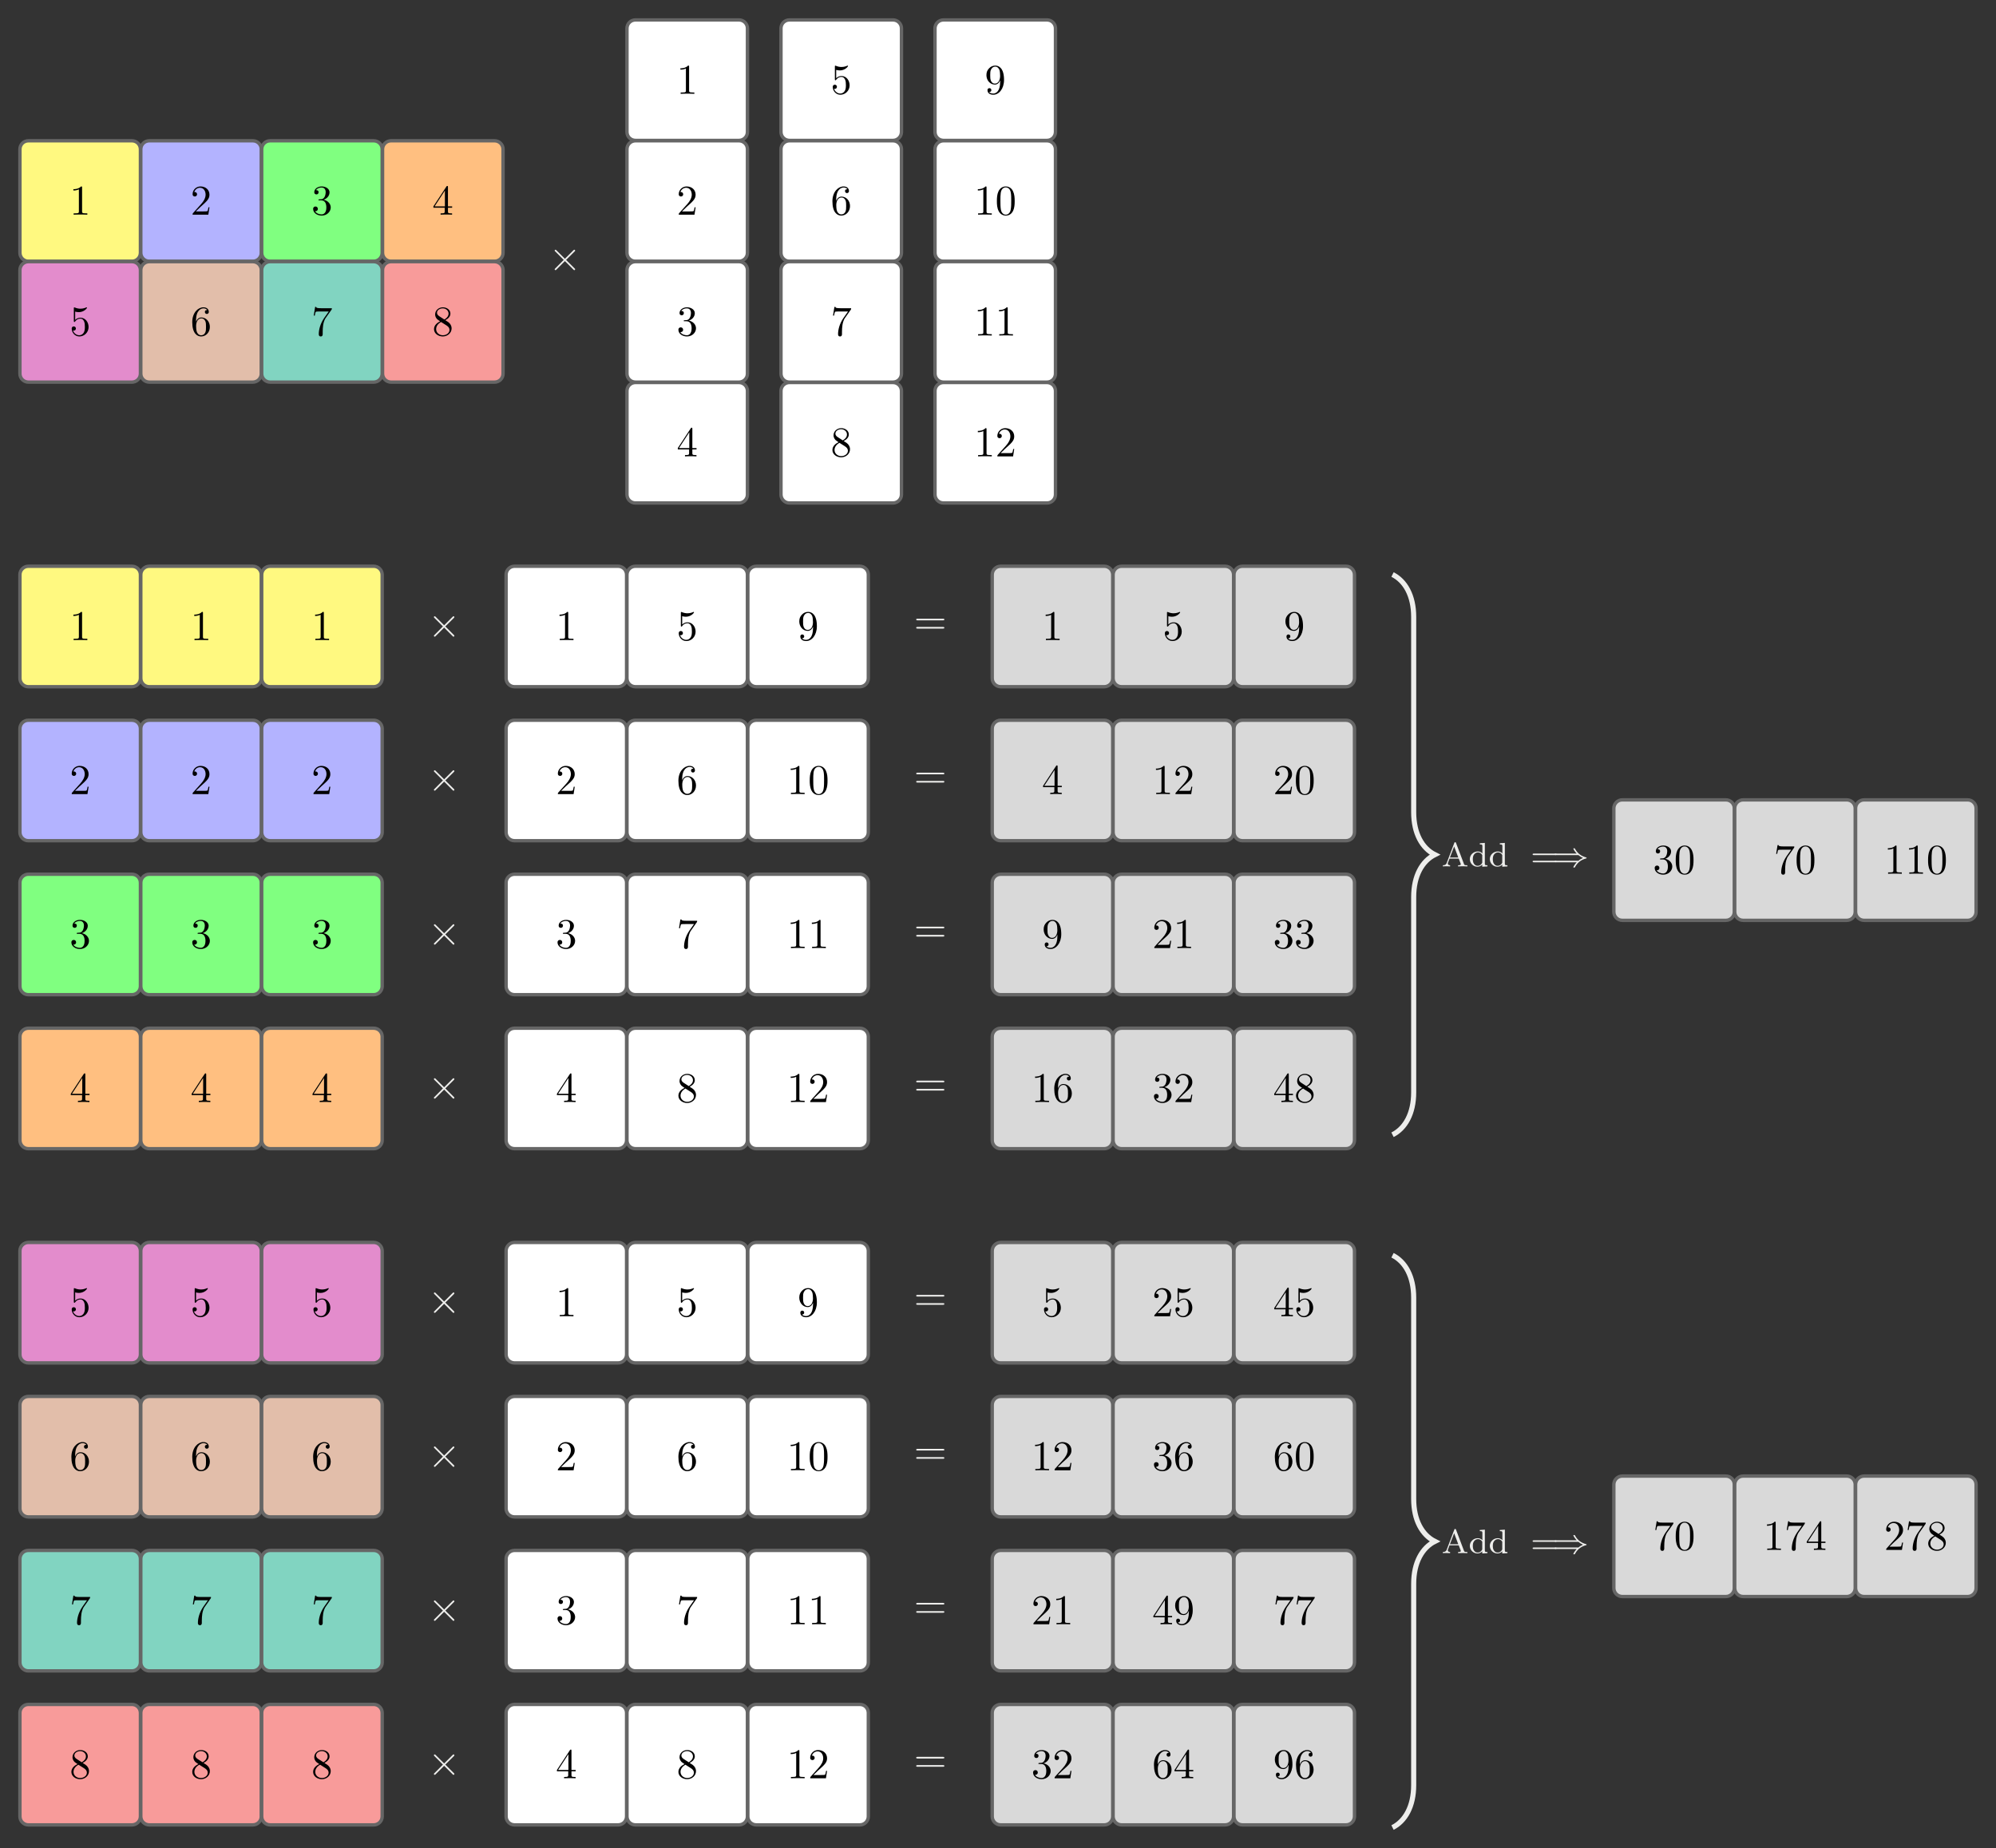 <?xml version="1.0" encoding="UTF-8"?>
<svg xmlns="http://www.w3.org/2000/svg" xmlns:xlink="http://www.w3.org/1999/xlink" width="469.538pt" height="434.86pt" viewBox="0 0 469.538 434.86" version="1.1">
<rect x="0" y="0" width="469.538" height="434.86" fill="#808080" stroke="none"/>
<defs>
<g>
<symbol overflow="visible" id="glyph0-0">
<path style="stroke:none;" d=""/>
</symbol>
<symbol overflow="visible" id="glyph0-1">
<path style="stroke:none;" d="M 2.938 -6.375 C 2.938 -6.625 2.938 -6.641 2.703 -6.641 C 2.078 -6 1.203 -6 0.891 -6 L 0.891 -5.688 C 1.094 -5.688 1.672 -5.688 2.188 -5.953 L 2.188 -0.781 C 2.188 -0.422 2.156 -0.312 1.266 -0.312 L 0.953 -0.312 L 0.953 0 C 1.297 -0.031 2.156 -0.031 2.562 -0.031 C 2.953 -0.031 3.828 -0.031 4.172 0 L 4.172 -0.312 L 3.859 -0.312 C 2.953 -0.312 2.938 -0.422 2.938 -0.781 Z M 2.938 -6.375 "/>
</symbol>
<symbol overflow="visible" id="glyph0-2">
<path style="stroke:none;" d="M 1.266 -0.766 L 2.328 -1.797 C 3.875 -3.172 4.469 -3.703 4.469 -4.703 C 4.469 -5.844 3.578 -6.641 2.359 -6.641 C 1.234 -6.641 0.5 -5.719 0.5 -4.828 C 0.5 -4.281 1 -4.281 1.031 -4.281 C 1.203 -4.281 1.547 -4.391 1.547 -4.812 C 1.547 -5.062 1.359 -5.328 1.016 -5.328 C 0.938 -5.328 0.922 -5.328 0.891 -5.312 C 1.109 -5.969 1.656 -6.328 2.234 -6.328 C 3.141 -6.328 3.562 -5.516 3.562 -4.703 C 3.562 -3.906 3.078 -3.125 2.516 -2.5 L 0.609 -0.375 C 0.5 -0.266 0.5 -0.234 0.5 0 L 4.203 0 L 4.469 -1.734 L 4.234 -1.734 C 4.172 -1.438 4.109 -1 4 -0.844 C 3.938 -0.766 3.281 -0.766 3.062 -0.766 Z M 1.266 -0.766 "/>
</symbol>
<symbol overflow="visible" id="glyph0-3">
<path style="stroke:none;" d="M 2.891 -3.516 C 3.703 -3.781 4.281 -4.469 4.281 -5.266 C 4.281 -6.078 3.406 -6.641 2.453 -6.641 C 1.453 -6.641 0.688 -6.047 0.688 -5.281 C 0.688 -4.953 0.906 -4.766 1.203 -4.766 C 1.5 -4.766 1.703 -4.984 1.703 -5.281 C 1.703 -5.766 1.234 -5.766 1.094 -5.766 C 1.391 -6.266 2.047 -6.391 2.406 -6.391 C 2.828 -6.391 3.375 -6.172 3.375 -5.281 C 3.375 -5.156 3.344 -4.578 3.094 -4.141 C 2.797 -3.656 2.453 -3.625 2.203 -3.625 C 2.125 -3.609 1.891 -3.594 1.812 -3.594 C 1.734 -3.578 1.672 -3.562 1.672 -3.469 C 1.672 -3.359 1.734 -3.359 1.906 -3.359 L 2.344 -3.359 C 3.156 -3.359 3.531 -2.688 3.531 -1.703 C 3.531 -0.344 2.844 -0.062 2.406 -0.062 C 1.969 -0.062 1.219 -0.234 0.875 -0.812 C 1.219 -0.766 1.531 -0.984 1.531 -1.359 C 1.531 -1.719 1.266 -1.922 0.984 -1.922 C 0.734 -1.922 0.422 -1.781 0.422 -1.344 C 0.422 -0.438 1.344 0.219 2.438 0.219 C 3.656 0.219 4.562 -0.688 4.562 -1.703 C 4.562 -2.516 3.922 -3.297 2.891 -3.516 Z M 2.891 -3.516 "/>
</symbol>
<symbol overflow="visible" id="glyph0-4">
<path style="stroke:none;" d="M 2.938 -1.641 L 2.938 -0.781 C 2.938 -0.422 2.906 -0.312 2.172 -0.312 L 1.969 -0.312 L 1.969 0 C 2.375 -0.031 2.891 -0.031 3.312 -0.031 C 3.734 -0.031 4.25 -0.031 4.672 0 L 4.672 -0.312 L 4.453 -0.312 C 3.719 -0.312 3.703 -0.422 3.703 -0.781 L 3.703 -1.641 L 4.688 -1.641 L 4.688 -1.953 L 3.703 -1.953 L 3.703 -6.484 C 3.703 -6.688 3.703 -6.75 3.531 -6.75 C 3.453 -6.75 3.422 -6.75 3.344 -6.625 L 0.281 -1.953 L 0.281 -1.641 Z M 2.984 -1.953 L 0.562 -1.953 L 2.984 -5.672 Z M 2.984 -1.953 "/>
</symbol>
<symbol overflow="visible" id="glyph0-5">
<path style="stroke:none;" d="M 4.469 -2 C 4.469 -3.188 3.656 -4.188 2.578 -4.188 C 2.109 -4.188 1.672 -4.031 1.312 -3.672 L 1.312 -5.625 C 1.516 -5.562 1.844 -5.5 2.156 -5.5 C 3.391 -5.5 4.094 -6.406 4.094 -6.531 C 4.094 -6.594 4.062 -6.641 3.984 -6.641 C 3.984 -6.641 3.953 -6.641 3.906 -6.609 C 3.703 -6.516 3.219 -6.312 2.547 -6.312 C 2.156 -6.312 1.688 -6.391 1.219 -6.594 C 1.141 -6.625 1.125 -6.625 1.109 -6.625 C 1 -6.625 1 -6.547 1 -6.391 L 1 -3.438 C 1 -3.266 1 -3.188 1.141 -3.188 C 1.219 -3.188 1.234 -3.203 1.281 -3.266 C 1.391 -3.422 1.75 -3.969 2.562 -3.969 C 3.078 -3.969 3.328 -3.516 3.406 -3.328 C 3.562 -2.953 3.594 -2.578 3.594 -2.078 C 3.594 -1.719 3.594 -1.125 3.344 -0.703 C 3.109 -0.312 2.734 -0.062 2.281 -0.062 C 1.562 -0.062 0.984 -0.594 0.812 -1.172 C 0.844 -1.172 0.875 -1.156 0.984 -1.156 C 1.312 -1.156 1.484 -1.406 1.484 -1.641 C 1.484 -1.891 1.312 -2.141 0.984 -2.141 C 0.844 -2.141 0.5 -2.062 0.5 -1.609 C 0.5 -0.75 1.188 0.219 2.297 0.219 C 3.453 0.219 4.469 -0.734 4.469 -2 Z M 4.469 -2 "/>
</symbol>
<symbol overflow="visible" id="glyph0-6">
<path style="stroke:none;" d="M 1.312 -3.266 L 1.312 -3.516 C 1.312 -6.031 2.547 -6.391 3.062 -6.391 C 3.297 -6.391 3.719 -6.328 3.938 -5.984 C 3.781 -5.984 3.391 -5.984 3.391 -5.547 C 3.391 -5.234 3.625 -5.078 3.844 -5.078 C 4 -5.078 4.312 -5.172 4.312 -5.562 C 4.312 -6.156 3.875 -6.641 3.047 -6.641 C 1.766 -6.641 0.422 -5.359 0.422 -3.156 C 0.422 -0.484 1.578 0.219 2.5 0.219 C 3.609 0.219 4.562 -0.719 4.562 -2.031 C 4.562 -3.297 3.672 -4.25 2.562 -4.25 C 1.891 -4.25 1.516 -3.75 1.312 -3.266 Z M 2.5 -0.062 C 1.875 -0.062 1.578 -0.656 1.516 -0.812 C 1.328 -1.281 1.328 -2.078 1.328 -2.25 C 1.328 -3.031 1.656 -4.031 2.547 -4.031 C 2.719 -4.031 3.172 -4.031 3.484 -3.406 C 3.656 -3.047 3.656 -2.531 3.656 -2.047 C 3.656 -1.562 3.656 -1.062 3.484 -0.703 C 3.188 -0.109 2.734 -0.062 2.5 -0.062 Z M 2.5 -0.062 "/>
</symbol>
<symbol overflow="visible" id="glyph0-7">
<path style="stroke:none;" d="M 4.75 -6.078 C 4.828 -6.188 4.828 -6.203 4.828 -6.422 L 2.406 -6.422 C 1.203 -6.422 1.172 -6.547 1.141 -6.734 L 0.891 -6.734 L 0.562 -4.688 L 0.812 -4.688 C 0.844 -4.844 0.922 -5.469 1.062 -5.594 C 1.125 -5.656 1.906 -5.656 2.031 -5.656 L 4.094 -5.656 C 3.984 -5.5 3.203 -4.406 2.984 -4.078 C 2.078 -2.734 1.75 -1.344 1.75 -0.328 C 1.75 -0.234 1.75 0.219 2.219 0.219 C 2.672 0.219 2.672 -0.234 2.672 -0.328 L 2.672 -0.844 C 2.672 -1.391 2.703 -1.938 2.781 -2.469 C 2.828 -2.703 2.953 -3.562 3.406 -4.172 Z M 4.75 -6.078 "/>
</symbol>
<symbol overflow="visible" id="glyph0-8">
<path style="stroke:none;" d="M 1.625 -4.562 C 1.172 -4.859 1.125 -5.188 1.125 -5.359 C 1.125 -5.969 1.781 -6.391 2.484 -6.391 C 3.203 -6.391 3.844 -5.875 3.844 -5.156 C 3.844 -4.578 3.453 -4.109 2.859 -3.766 Z M 3.078 -3.609 C 3.797 -3.984 4.281 -4.5 4.281 -5.156 C 4.281 -6.078 3.406 -6.641 2.5 -6.641 C 1.5 -6.641 0.688 -5.906 0.688 -4.969 C 0.688 -4.797 0.703 -4.344 1.125 -3.875 C 1.234 -3.766 1.609 -3.516 1.859 -3.344 C 1.281 -3.047 0.422 -2.5 0.422 -1.5 C 0.422 -0.453 1.438 0.219 2.484 0.219 C 3.609 0.219 4.562 -0.609 4.562 -1.672 C 4.562 -2.031 4.453 -2.484 4.062 -2.906 C 3.875 -3.109 3.719 -3.203 3.078 -3.609 Z M 2.078 -3.188 L 3.312 -2.406 C 3.594 -2.219 4.062 -1.922 4.062 -1.312 C 4.062 -0.578 3.312 -0.062 2.5 -0.062 C 1.641 -0.062 0.922 -0.672 0.922 -1.5 C 0.922 -2.078 1.234 -2.719 2.078 -3.188 Z M 2.078 -3.188 "/>
</symbol>
<symbol overflow="visible" id="glyph0-9">
<path style="stroke:none;" d="M 3.656 -3.172 L 3.656 -2.844 C 3.656 -0.516 2.625 -0.062 2.047 -0.062 C 1.875 -0.062 1.328 -0.078 1.062 -0.422 C 1.5 -0.422 1.578 -0.703 1.578 -0.875 C 1.578 -1.188 1.344 -1.328 1.125 -1.328 C 0.969 -1.328 0.672 -1.25 0.672 -0.859 C 0.672 -0.188 1.203 0.219 2.047 0.219 C 3.344 0.219 4.562 -1.141 4.562 -3.281 C 4.562 -5.969 3.406 -6.641 2.516 -6.641 C 1.969 -6.641 1.484 -6.453 1.062 -6.016 C 0.641 -5.562 0.422 -5.141 0.422 -4.391 C 0.422 -3.156 1.297 -2.172 2.406 -2.172 C 3.016 -2.172 3.422 -2.594 3.656 -3.172 Z M 2.422 -2.406 C 2.266 -2.406 1.797 -2.406 1.5 -3.031 C 1.312 -3.406 1.312 -3.891 1.312 -4.391 C 1.312 -4.922 1.312 -5.391 1.531 -5.766 C 1.797 -6.266 2.172 -6.391 2.516 -6.391 C 2.984 -6.391 3.312 -6.047 3.484 -5.609 C 3.594 -5.281 3.641 -4.656 3.641 -4.203 C 3.641 -3.375 3.297 -2.406 2.422 -2.406 Z M 2.422 -2.406 "/>
</symbol>
<symbol overflow="visible" id="glyph0-10">
<path style="stroke:none;" d="M 4.578 -3.188 C 4.578 -3.984 4.531 -4.781 4.188 -5.516 C 3.734 -6.484 2.906 -6.641 2.5 -6.641 C 1.891 -6.641 1.172 -6.375 0.75 -5.453 C 0.438 -4.766 0.391 -3.984 0.391 -3.188 C 0.391 -2.438 0.422 -1.547 0.844 -0.781 C 1.266 0.016 2 0.219 2.484 0.219 C 3.016 0.219 3.781 0.016 4.219 -0.938 C 4.531 -1.625 4.578 -2.406 4.578 -3.188 Z M 2.484 0 C 2.094 0 1.5 -0.25 1.328 -1.203 C 1.219 -1.797 1.219 -2.719 1.219 -3.312 C 1.219 -3.953 1.219 -4.609 1.297 -5.141 C 1.484 -6.328 2.234 -6.422 2.484 -6.422 C 2.812 -6.422 3.469 -6.234 3.656 -5.25 C 3.766 -4.688 3.766 -3.938 3.766 -3.312 C 3.766 -2.562 3.766 -1.891 3.656 -1.25 C 3.5 -0.297 2.938 0 2.484 0 Z M 2.484 0 "/>
</symbol>
<symbol overflow="visible" id="glyph0-11">
<path style="stroke:none;" d="M 6.844 -3.266 C 7 -3.266 7.188 -3.266 7.188 -3.453 C 7.188 -3.656 7 -3.656 6.859 -3.656 L 0.891 -3.656 C 0.75 -3.656 0.562 -3.656 0.562 -3.453 C 0.562 -3.266 0.75 -3.266 0.891 -3.266 Z M 6.859 -1.328 C 7 -1.328 7.188 -1.328 7.188 -1.531 C 7.188 -1.719 7 -1.719 6.844 -1.719 L 0.891 -1.719 C 0.75 -1.719 0.562 -1.719 0.562 -1.531 C 0.562 -1.328 0.75 -1.328 0.891 -1.328 Z M 6.859 -1.328 "/>
</symbol>
<symbol overflow="visible" id="glyph1-0">
<path style="stroke:none;" d=""/>
</symbol>
<symbol overflow="visible" id="glyph1-1">
<path style="stroke:none;" d="M 3.875 -2.766 L 1.891 -4.75 C 1.766 -4.875 1.75 -4.891 1.672 -4.891 C 1.562 -4.891 1.469 -4.812 1.469 -4.688 C 1.469 -4.625 1.484 -4.609 1.594 -4.5 L 3.594 -2.5 L 1.594 -0.484 C 1.484 -0.375 1.469 -0.359 1.469 -0.297 C 1.469 -0.172 1.562 -0.094 1.672 -0.094 C 1.75 -0.094 1.766 -0.109 1.891 -0.234 L 3.875 -2.219 L 5.938 -0.156 C 5.953 -0.141 6.016 -0.094 6.078 -0.094 C 6.203 -0.094 6.281 -0.172 6.281 -0.297 C 6.281 -0.312 6.281 -0.344 6.25 -0.406 C 6.234 -0.422 4.656 -1.984 4.156 -2.5 L 5.984 -4.312 C 6.031 -4.375 6.188 -4.5 6.234 -4.562 C 6.234 -4.578 6.281 -4.625 6.281 -4.688 C 6.281 -4.812 6.203 -4.891 6.078 -4.891 C 6 -4.891 5.969 -4.859 5.859 -4.75 Z M 3.875 -2.766 "/>
</symbol>
<symbol overflow="visible" id="glyph2-0">
<path style="stroke:none;" d=""/>
</symbol>
<symbol overflow="visible" id="glyph2-1">
<path style="stroke:none;" d="M 3.375 -5.516 C 3.328 -5.625 3.312 -5.688 3.172 -5.688 C 3.031 -5.688 3 -5.625 2.969 -5.516 L 1.188 -0.828 C 1.109 -0.609 0.938 -0.266 0.281 -0.266 L 0.281 0 C 0.547 -0.031 0.969 -0.031 1.109 -0.031 C 1.359 -0.031 1.609 -0.031 1.984 0 L 1.984 -0.266 C 1.641 -0.266 1.438 -0.438 1.438 -0.656 C 1.438 -0.719 1.438 -0.734 1.469 -0.828 L 1.844 -1.828 L 4.016 -1.828 L 4.469 -0.641 C 4.5 -0.547 4.5 -0.516 4.5 -0.5 C 4.5 -0.266 4.094 -0.266 3.859 -0.266 L 3.859 0 C 4.547 -0.031 4.562 -0.031 5 -0.031 C 5.438 -0.031 5.594 -0.031 6.047 0 L 6.047 -0.266 L 5.906 -0.266 C 5.406 -0.266 5.328 -0.328 5.234 -0.594 Z M 2.938 -4.688 L 3.906 -2.094 L 1.938 -2.094 Z M 2.938 -4.688 "/>
</symbol>
<symbol overflow="visible" id="glyph2-2">
<path style="stroke:none;" d="M 2.625 -5.438 L 2.625 -5.172 C 3.156 -5.172 3.234 -5.125 3.234 -4.734 L 3.234 -3.047 C 2.953 -3.359 2.578 -3.516 2.156 -3.516 C 1.156 -3.516 0.281 -2.734 0.281 -1.719 C 0.281 -0.734 1.078 0.078 2.078 0.078 C 2.547 0.078 2.938 -0.141 3.203 -0.422 L 3.203 0.078 L 4.422 0 L 4.422 -0.266 C 3.875 -0.266 3.812 -0.312 3.812 -0.703 L 3.812 -5.531 Z M 3.203 -0.984 C 3.203 -0.844 3.203 -0.812 3.078 -0.656 C 2.859 -0.328 2.5 -0.141 2.125 -0.141 C 1.75 -0.141 1.438 -0.328 1.25 -0.625 C 1.031 -0.938 0.984 -1.328 0.984 -1.703 C 0.984 -2.172 1.062 -2.5 1.25 -2.766 C 1.438 -3.062 1.797 -3.297 2.203 -3.297 C 2.578 -3.297 2.969 -3.094 3.203 -2.688 Z M 3.203 -0.984 "/>
</symbol>
<symbol overflow="visible" id="glyph2-3">
<path style="stroke:none;" d="M 5.828 -2.656 C 5.938 -2.656 6.109 -2.656 6.109 -2.844 C 6.109 -3.016 5.906 -3.016 5.797 -3.016 L 0.781 -3.016 C 0.656 -3.016 0.469 -3.016 0.469 -2.844 C 0.469 -2.656 0.625 -2.656 0.75 -2.656 Z M 5.797 -0.969 C 5.906 -0.969 6.109 -0.969 6.109 -1.141 C 6.109 -1.328 5.938 -1.328 5.828 -1.328 L 0.75 -1.328 C 0.625 -1.328 0.469 -1.328 0.469 -1.141 C 0.469 -0.969 0.656 -0.969 0.781 -0.969 Z M 5.797 -0.969 "/>
</symbol>
<symbol overflow="visible" id="glyph3-0">
<path style="stroke:none;" d=""/>
</symbol>
<symbol overflow="visible" id="glyph3-1">
<path style="stroke:none;" d="M 6.062 -2.656 C 6.375 -2.391 6.703 -2.188 7.141 -1.984 C 6.766 -1.812 6.406 -1.625 6.062 -1.328 L 0.766 -1.328 C 0.625 -1.328 0.469 -1.328 0.469 -1.141 C 0.469 -0.969 0.656 -0.969 0.797 -0.969 L 5.656 -0.969 C 5.062 -0.312 4.875 0.141 4.875 0.172 C 4.875 0.281 5 0.281 5.062 0.281 C 5.188 0.281 5.203 0.281 5.281 0.125 C 5.969 -1.156 7.031 -1.656 7.891 -1.875 C 7.938 -1.891 8 -1.938 8 -1.984 C 8 -2.047 7.938 -2.094 7.891 -2.109 C 6.719 -2.422 5.844 -3.062 5.281 -4.109 C 5.203 -4.266 5.188 -4.266 5.062 -4.266 C 5 -4.266 4.875 -4.266 4.875 -4.156 C 4.875 -4.125 5.062 -3.672 5.656 -3.016 L 0.797 -3.016 C 0.656 -3.016 0.469 -3.016 0.469 -2.844 C 0.469 -2.656 0.625 -2.656 0.766 -2.656 Z M 6.062 -2.656 "/>
</symbol>
</g>
<clipPath id="clip1">
  <path d="M 0 0 L 469.539 0 L 469.539 434.859 L 0 434.859 Z M 0 0 "/>
</clipPath>
<clipPath id="clip2">
  <path d="M 425 176 L 469.539 176 L 469.539 228 L 425 228 Z M 425 176 "/>
</clipPath>
<clipPath id="clip3">
  <path d="M 0 389 L 45 389 L 45 434.859 L 0 434.859 Z M 0 389 "/>
</clipPath>
<clipPath id="clip4">
  <path d="M 21 389 L 73 389 L 73 434.859 L 21 434.859 Z M 21 389 "/>
</clipPath>
<clipPath id="clip5">
  <path d="M 50 389 L 102 389 L 102 434.859 L 50 434.859 Z M 50 389 "/>
</clipPath>
<clipPath id="clip6">
  <path d="M 107 389 L 159 389 L 159 434.859 L 107 434.859 Z M 107 389 "/>
</clipPath>
<clipPath id="clip7">
  <path d="M 136 389 L 188 389 L 188 434.859 L 136 434.859 Z M 136 389 "/>
</clipPath>
<clipPath id="clip8">
  <path d="M 164 389 L 216 389 L 216 434.859 L 164 434.859 Z M 164 389 "/>
</clipPath>
<clipPath id="clip9">
  <path d="M 222 389 L 274 389 L 274 434.859 L 222 434.859 Z M 222 389 "/>
</clipPath>
<clipPath id="clip10">
  <path d="M 250 389 L 302 389 L 302 434.859 L 250 434.859 Z M 250 389 "/>
</clipPath>
<clipPath id="clip11">
  <path d="M 279 389 L 330 389 L 330 434.859 L 279 434.859 Z M 279 389 "/>
</clipPath>
<clipPath id="clip12">
  <path d="M 310 278 L 355 278 L 355 434.859 L 310 434.859 Z M 310 278 "/>
</clipPath>
<clipPath id="clip13">
  <path d="M 425 336 L 469.539 336 L 469.539 387 L 425 387 Z M 425 336 "/>
</clipPath>
</defs>
<g id="surface1">
<g clip-path="url(#clip1)" clip-rule="nonzero">
<path style=" stroke:none;fill-rule:nonzero;fill:rgb(20%,20%,20%);fill-opacity:1;" d="M 0 434.863 L 0 0 L 469.543 0 L 469.543 434.863 Z M 0 434.863 "/>
</g>
<path style="fill-rule:nonzero;fill:rgb(100%,97.449%,50%);fill-opacity:1;stroke-width:0.797;stroke-linecap:butt;stroke-linejoin:miter;stroke:rgb(39.999%,39.999%,39.999%);stroke-opacity:1;stroke-miterlimit:10;" d="M 12.182 14.175 L -12.181 14.175 C -13.283 14.175 -14.174 13.28 -14.174 12.183 L -14.174 -12.181 C -14.174 -13.282 -13.283 -14.173 -12.181 -14.173 L 12.182 -14.173 C 13.28 -14.173 14.174 -13.282 14.174 -12.181 L 14.174 12.183 C 14.174 13.28 13.28 14.175 12.182 14.175 Z M 12.182 14.175 " transform="matrix(1,0,0,-1,18.861,47.296)"/>
<g style="fill:rgb(0%,0%,0%);fill-opacity:1;">
  <use xlink:href="#glyph0-1" x="16.37" y="50.506"/>
</g>
<path style="fill-rule:nonzero;fill:rgb(70%,70%,100%);fill-opacity:1;stroke-width:0.797;stroke-linecap:butt;stroke-linejoin:miter;stroke:rgb(39.999%,39.999%,39.999%);stroke-opacity:1;stroke-miterlimit:10;" d="M 40.616 14.175 L 16.256 14.175 C 15.155 14.175 14.26 13.28 14.26 12.183 L 14.26 -12.181 C 14.26 -13.282 15.155 -14.173 16.256 -14.173 L 40.616 -14.173 C 41.717 -14.173 42.608 -13.282 42.608 -12.181 L 42.608 12.183 C 42.608 13.28 41.717 14.175 40.616 14.175 Z M 40.616 14.175 " transform="matrix(1,0,0,-1,18.861,47.296)"/>
<g style="fill:rgb(0%,0%,0%);fill-opacity:1;">
  <use xlink:href="#glyph0-2" x="44.805" y="50.506"/>
</g>
<path style="fill-rule:nonzero;fill:rgb(50%,100%,50%);fill-opacity:1;stroke-width:0.797;stroke-linecap:butt;stroke-linejoin:miter;stroke:rgb(39.999%,39.999%,39.999%);stroke-opacity:1;stroke-miterlimit:10;" d="M 69.053 14.175 L 44.69 14.175 C 43.588 14.175 42.698 13.28 42.698 12.183 L 42.698 -12.181 C 42.698 -13.282 43.588 -14.173 44.69 -14.173 L 69.053 -14.173 C 70.151 -14.173 71.045 -13.282 71.045 -12.181 L 71.045 12.183 C 71.045 13.28 70.151 14.175 69.053 14.175 Z M 69.053 14.175 " transform="matrix(1,0,0,-1,18.861,47.296)"/>
<g style="fill:rgb(0%,0%,0%);fill-opacity:1;">
  <use xlink:href="#glyph0-3" x="73.24" y="50.506"/>
</g>
<path style="fill-rule:nonzero;fill:rgb(100%,75%,50%);fill-opacity:1;stroke-width:0.797;stroke-linecap:butt;stroke-linejoin:miter;stroke:rgb(39.999%,39.999%,39.999%);stroke-opacity:1;stroke-miterlimit:10;" d="M 97.487 14.175 L 73.123 14.175 C 72.026 14.175 71.131 13.28 71.131 12.183 L 71.131 -12.181 C 71.131 -13.282 72.026 -14.173 73.123 -14.173 L 97.487 -14.173 C 98.588 -14.173 99.479 -13.282 99.479 -12.181 L 99.479 12.183 C 99.479 13.28 98.588 14.175 97.487 14.175 Z M 97.487 14.175 " transform="matrix(1,0,0,-1,18.861,47.296)"/>
<g style="fill:rgb(0%,0%,0%);fill-opacity:1;">
  <use xlink:href="#glyph0-4" x="101.675" y="50.506"/>
</g>
<path style="fill-rule:nonzero;fill:rgb(88.718%,54.903%,79.822%);fill-opacity:1;stroke-width:0.797;stroke-linecap:butt;stroke-linejoin:miter;stroke:rgb(39.999%,39.999%,39.999%);stroke-opacity:1;stroke-miterlimit:10;" d="M 12.182 -14.263 L -12.181 -14.263 C -13.283 -14.263 -14.174 -15.153 -14.174 -16.255 L -14.174 -40.618 C -14.174 -41.716 -13.283 -42.61 -12.181 -42.61 L 12.182 -42.61 C 13.28 -42.61 14.174 -41.716 14.174 -40.618 L 14.174 -16.255 C 14.174 -15.153 13.28 -14.263 12.182 -14.263 Z M 12.182 -14.263 " transform="matrix(1,0,0,-1,18.861,47.296)"/>
<g style="fill:rgb(0%,0%,0%);fill-opacity:1;">
  <use xlink:href="#glyph0-5" x="16.37" y="78.941"/>
</g>
<path style="fill-rule:nonzero;fill:rgb(88.545%,74.489%,66.669%);fill-opacity:1;stroke-width:0.797;stroke-linecap:butt;stroke-linejoin:miter;stroke:rgb(39.999%,39.999%,39.999%);stroke-opacity:1;stroke-miterlimit:10;" d="M 40.616 -14.263 L 16.256 -14.263 C 15.155 -14.263 14.26 -15.153 14.26 -16.255 L 14.26 -40.618 C 14.26 -41.716 15.155 -42.61 16.256 -42.61 L 40.616 -42.61 C 41.717 -42.61 42.608 -41.716 42.608 -40.618 L 42.608 -16.255 C 42.608 -15.153 41.717 -14.263 40.616 -14.263 Z M 40.616 -14.263 " transform="matrix(1,0,0,-1,18.861,47.296)"/>
<g style="fill:rgb(0%,0%,0%);fill-opacity:1;">
  <use xlink:href="#glyph0-6" x="44.805" y="78.941"/>
</g>
<path style="fill-rule:nonzero;fill:rgb(50.5%,83.058%,75.74%);fill-opacity:1;stroke-width:0.797;stroke-linecap:butt;stroke-linejoin:miter;stroke:rgb(39.999%,39.999%,39.999%);stroke-opacity:1;stroke-miterlimit:10;" d="M 69.053 -14.263 L 44.69 -14.263 C 43.588 -14.263 42.698 -15.153 42.698 -16.255 L 42.698 -40.618 C 42.698 -41.716 43.588 -42.61 44.69 -42.61 L 69.053 -42.61 C 70.151 -42.61 71.045 -41.716 71.045 -40.618 L 71.045 -16.255 C 71.045 -15.153 70.151 -14.263 69.053 -14.263 Z M 69.053 -14.263 " transform="matrix(1,0,0,-1,18.861,47.296)"/>
<g style="fill:rgb(0%,0%,0%);fill-opacity:1;">
  <use xlink:href="#glyph0-7" x="73.24" y="78.941"/>
</g>
<path style="fill-rule:nonzero;fill:rgb(97.083%,60.62%,60.283%);fill-opacity:1;stroke-width:0.797;stroke-linecap:butt;stroke-linejoin:miter;stroke:rgb(39.999%,39.999%,39.999%);stroke-opacity:1;stroke-miterlimit:10;" d="M 97.487 -14.263 L 73.123 -14.263 C 72.026 -14.263 71.131 -15.153 71.131 -16.255 L 71.131 -40.618 C 71.131 -41.716 72.026 -42.61 73.123 -42.61 L 97.487 -42.61 C 98.588 -42.61 99.479 -41.716 99.479 -40.618 L 99.479 -16.255 C 99.479 -15.153 98.588 -14.263 97.487 -14.263 Z M 97.487 -14.263 " transform="matrix(1,0,0,-1,18.861,47.296)"/>
<g style="fill:rgb(0%,0%,0%);fill-opacity:1;">
  <use xlink:href="#glyph0-8" x="101.675" y="78.941"/>
</g>
<path style="fill-rule:nonzero;fill:rgb(100%,100%,100%);fill-opacity:1;stroke-width:0.797;stroke-linecap:butt;stroke-linejoin:miter;stroke:rgb(39.999%,39.999%,39.999%);stroke-opacity:1;stroke-miterlimit:10;" d="M 154.979 14.175 L 130.616 14.175 C 129.514 14.175 128.623 13.28 128.623 12.183 L 128.623 -12.181 C 128.623 -13.282 129.514 -14.173 130.616 -14.173 L 154.979 -14.173 C 156.077 -14.173 156.971 -13.282 156.971 -12.181 L 156.971 12.183 C 156.971 13.28 156.077 14.175 154.979 14.175 Z M 154.979 14.175 " transform="matrix(1,0,0,-1,18.861,47.296)"/>
<g style="fill:rgb(0%,0%,0%);fill-opacity:1;">
  <use xlink:href="#glyph0-2" x="159.165" y="50.506"/>
</g>
<path style="fill-rule:nonzero;fill:rgb(100%,100%,100%);fill-opacity:1;stroke-width:0.797;stroke-linecap:butt;stroke-linejoin:miter;stroke:rgb(39.999%,39.999%,39.999%);stroke-opacity:1;stroke-miterlimit:10;" d="M 154.979 42.608 L 130.616 42.608 C 129.514 42.608 128.623 41.718 128.623 40.616 L 128.623 16.253 C 128.623 15.155 129.514 14.261 130.616 14.261 L 154.979 14.261 C 156.077 14.261 156.971 15.155 156.971 16.253 L 156.971 40.616 C 156.971 41.718 156.077 42.608 154.979 42.608 Z M 154.979 42.608 " transform="matrix(1,0,0,-1,18.861,47.296)"/>
<g style="fill:rgb(0%,0%,0%);fill-opacity:1;">
  <use xlink:href="#glyph0-1" x="159.165" y="22.071"/>
</g>
<path style="fill-rule:nonzero;fill:rgb(100%,100%,100%);fill-opacity:1;stroke-width:0.797;stroke-linecap:butt;stroke-linejoin:miter;stroke:rgb(39.999%,39.999%,39.999%);stroke-opacity:1;stroke-miterlimit:10;" d="M 154.979 -14.263 L 130.616 -14.263 C 129.514 -14.263 128.623 -15.153 128.623 -16.255 L 128.623 -40.618 C 128.623 -41.716 129.514 -42.61 130.616 -42.61 L 154.979 -42.61 C 156.077 -42.61 156.971 -41.716 156.971 -40.618 L 156.971 -16.255 C 156.971 -15.153 156.077 -14.263 154.979 -14.263 Z M 154.979 -14.263 " transform="matrix(1,0,0,-1,18.861,47.296)"/>
<g style="fill:rgb(0%,0%,0%);fill-opacity:1;">
  <use xlink:href="#glyph0-3" x="159.165" y="78.941"/>
</g>
<path style="fill-rule:nonzero;fill:rgb(100%,100%,100%);fill-opacity:1;stroke-width:0.797;stroke-linecap:butt;stroke-linejoin:miter;stroke:rgb(39.999%,39.999%,39.999%);stroke-opacity:1;stroke-miterlimit:10;" d="M 154.979 -42.696 L 130.616 -42.696 C 129.514 -42.696 128.623 -43.591 128.623 -44.688 L 128.623 -69.052 C 128.623 -70.153 129.514 -71.044 130.616 -71.044 L 154.979 -71.044 C 156.077 -71.044 156.971 -70.153 156.971 -69.052 L 156.971 -44.688 C 156.971 -43.591 156.077 -42.696 154.979 -42.696 Z M 154.979 -42.696 " transform="matrix(1,0,0,-1,18.861,47.296)"/>
<g style="fill:rgb(0%,0%,0%);fill-opacity:1;">
  <use xlink:href="#glyph0-4" x="159.165" y="107.376"/>
</g>
<path style="fill-rule:nonzero;fill:rgb(100%,100%,100%);fill-opacity:1;stroke-width:0.797;stroke-linecap:butt;stroke-linejoin:miter;stroke:rgb(39.999%,39.999%,39.999%);stroke-opacity:1;stroke-miterlimit:10;" d="M 191.209 42.608 L 166.846 42.608 C 165.744 42.608 164.854 41.718 164.854 40.616 L 164.854 16.253 C 164.854 15.155 165.744 14.261 166.846 14.261 L 191.209 14.261 C 192.307 14.261 193.202 15.155 193.202 16.253 L 193.202 40.616 C 193.202 41.718 192.307 42.608 191.209 42.608 Z M 191.209 42.608 " transform="matrix(1,0,0,-1,18.861,47.296)"/>
<g style="fill:rgb(0%,0%,0%);fill-opacity:1;">
  <use xlink:href="#glyph0-5" x="195.395" y="22.071"/>
</g>
<path style="fill-rule:nonzero;fill:rgb(100%,100%,100%);fill-opacity:1;stroke-width:0.797;stroke-linecap:butt;stroke-linejoin:miter;stroke:rgb(39.999%,39.999%,39.999%);stroke-opacity:1;stroke-miterlimit:10;" d="M 191.209 14.175 L 166.846 14.175 C 165.744 14.175 164.854 13.28 164.854 12.183 L 164.854 -12.181 C 164.854 -13.282 165.744 -14.173 166.846 -14.173 L 191.209 -14.173 C 192.307 -14.173 193.202 -13.282 193.202 -12.181 L 193.202 12.183 C 193.202 13.28 192.307 14.175 191.209 14.175 Z M 191.209 14.175 " transform="matrix(1,0,0,-1,18.861,47.296)"/>
<g style="fill:rgb(0%,0%,0%);fill-opacity:1;">
  <use xlink:href="#glyph0-6" x="195.395" y="50.506"/>
</g>
<path style="fill-rule:nonzero;fill:rgb(100%,100%,100%);fill-opacity:1;stroke-width:0.797;stroke-linecap:butt;stroke-linejoin:miter;stroke:rgb(39.999%,39.999%,39.999%);stroke-opacity:1;stroke-miterlimit:10;" d="M 191.209 -14.263 L 166.846 -14.263 C 165.744 -14.263 164.854 -15.153 164.854 -16.255 L 164.854 -40.618 C 164.854 -41.716 165.744 -42.61 166.846 -42.61 L 191.209 -42.61 C 192.307 -42.61 193.202 -41.716 193.202 -40.618 L 193.202 -16.255 C 193.202 -15.153 192.307 -14.263 191.209 -14.263 Z M 191.209 -14.263 " transform="matrix(1,0,0,-1,18.861,47.296)"/>
<g style="fill:rgb(0%,0%,0%);fill-opacity:1;">
  <use xlink:href="#glyph0-7" x="195.395" y="78.941"/>
</g>
<path style="fill-rule:nonzero;fill:rgb(100%,100%,100%);fill-opacity:1;stroke-width:0.797;stroke-linecap:butt;stroke-linejoin:miter;stroke:rgb(39.999%,39.999%,39.999%);stroke-opacity:1;stroke-miterlimit:10;" d="M 191.209 -42.696 L 166.846 -42.696 C 165.744 -42.696 164.854 -43.591 164.854 -44.688 L 164.854 -69.052 C 164.854 -70.153 165.744 -71.044 166.846 -71.044 L 191.209 -71.044 C 192.307 -71.044 193.202 -70.153 193.202 -69.052 L 193.202 -44.688 C 193.202 -43.591 192.307 -42.696 191.209 -42.696 Z M 191.209 -42.696 " transform="matrix(1,0,0,-1,18.861,47.296)"/>
<g style="fill:rgb(0%,0%,0%);fill-opacity:1;">
  <use xlink:href="#glyph0-8" x="195.395" y="107.376"/>
</g>
<path style="fill-rule:nonzero;fill:rgb(100%,100%,100%);fill-opacity:1;stroke-width:0.797;stroke-linecap:butt;stroke-linejoin:miter;stroke:rgb(39.999%,39.999%,39.999%);stroke-opacity:1;stroke-miterlimit:10;" d="M 227.44 42.608 L 203.077 42.608 C 201.975 42.608 201.084 41.718 201.084 40.616 L 201.084 16.253 C 201.084 15.155 201.975 14.261 203.077 14.261 L 227.44 14.261 C 228.537 14.261 229.432 15.155 229.432 16.253 L 229.432 40.616 C 229.432 41.718 228.537 42.608 227.44 42.608 Z M 227.44 42.608 " transform="matrix(1,0,0,-1,18.861,47.296)"/>
<g style="fill:rgb(0%,0%,0%);fill-opacity:1;">
  <use xlink:href="#glyph0-9" x="231.625" y="22.071"/>
</g>
<path style="fill-rule:nonzero;fill:rgb(100%,100%,100%);fill-opacity:1;stroke-width:0.797;stroke-linecap:butt;stroke-linejoin:miter;stroke:rgb(39.999%,39.999%,39.999%);stroke-opacity:1;stroke-miterlimit:10;" d="M 227.44 14.175 L 203.077 14.175 C 201.975 14.175 201.084 13.28 201.084 12.183 L 201.084 -12.181 C 201.084 -13.282 201.975 -14.173 203.077 -14.173 L 227.44 -14.173 C 228.537 -14.173 229.432 -13.282 229.432 -12.181 L 229.432 12.183 C 229.432 13.28 228.537 14.175 227.44 14.175 Z M 227.44 14.175 " transform="matrix(1,0,0,-1,18.861,47.296)"/>
<g style="fill:rgb(0%,0%,0%);fill-opacity:1;">
  <use xlink:href="#glyph0-1" x="229.134" y="50.506"/>
  <use xlink:href="#glyph0-10" x="234.115" y="50.506"/>
</g>
<path style="fill-rule:nonzero;fill:rgb(100%,100%,100%);fill-opacity:1;stroke-width:0.797;stroke-linecap:butt;stroke-linejoin:miter;stroke:rgb(39.999%,39.999%,39.999%);stroke-opacity:1;stroke-miterlimit:10;" d="M 227.44 -14.263 L 203.077 -14.263 C 201.975 -14.263 201.084 -15.153 201.084 -16.255 L 201.084 -40.618 C 201.084 -41.716 201.975 -42.61 203.077 -42.61 L 227.44 -42.61 C 228.537 -42.61 229.432 -41.716 229.432 -40.618 L 229.432 -16.255 C 229.432 -15.153 228.537 -14.263 227.44 -14.263 Z M 227.44 -14.263 " transform="matrix(1,0,0,-1,18.861,47.296)"/>
<g style="fill:rgb(0%,0%,0%);fill-opacity:1;">
  <use xlink:href="#glyph0-1" x="229.134" y="78.941"/>
  <use xlink:href="#glyph0-1" x="234.115" y="78.941"/>
</g>
<path style="fill-rule:nonzero;fill:rgb(100%,100%,100%);fill-opacity:1;stroke-width:0.797;stroke-linecap:butt;stroke-linejoin:miter;stroke:rgb(39.999%,39.999%,39.999%);stroke-opacity:1;stroke-miterlimit:10;" d="M 227.44 -42.696 L 203.077 -42.696 C 201.975 -42.696 201.084 -43.591 201.084 -44.688 L 201.084 -69.052 C 201.084 -70.153 201.975 -71.044 203.077 -71.044 L 227.44 -71.044 C 228.537 -71.044 229.432 -70.153 229.432 -69.052 L 229.432 -44.688 C 229.432 -43.591 228.537 -42.696 227.44 -42.696 Z M 227.44 -42.696 " transform="matrix(1,0,0,-1,18.861,47.296)"/>
<g style="fill:rgb(0%,0%,0%);fill-opacity:1;">
  <use xlink:href="#glyph0-1" x="229.134" y="107.376"/>
  <use xlink:href="#glyph0-2" x="234.115" y="107.376"/>
</g>
<g style="fill:rgb(93.332%,93.332%,92.548%);fill-opacity:1;">
  <use xlink:href="#glyph1-1" x="129.013" y="63.65"/>
</g>
<path style="fill-rule:nonzero;fill:rgb(100%,97.449%,50%);fill-opacity:1;stroke-width:0.797;stroke-linecap:butt;stroke-linejoin:miter;stroke:rgb(39.999%,39.999%,39.999%);stroke-opacity:1;stroke-miterlimit:10;" d="M 12.182 -85.927 L -12.181 -85.927 C -13.283 -85.927 -14.174 -86.817 -14.174 -87.919 L -14.174 -112.282 C -14.174 -113.38 -13.283 -114.274 -12.181 -114.274 L 12.182 -114.274 C 13.28 -114.274 14.174 -113.38 14.174 -112.282 L 14.174 -87.919 C 14.174 -86.817 13.28 -85.927 12.182 -85.927 Z M 12.182 -85.927 " transform="matrix(1,0,0,-1,18.861,47.296)"/>
<g style="fill:rgb(0%,0%,0%);fill-opacity:1;">
  <use xlink:href="#glyph0-1" x="16.37" y="150.604"/>
</g>
<path style="fill-rule:nonzero;fill:rgb(100%,97.449%,50%);fill-opacity:1;stroke-width:0.797;stroke-linecap:butt;stroke-linejoin:miter;stroke:rgb(39.999%,39.999%,39.999%);stroke-opacity:1;stroke-miterlimit:10;" d="M 40.616 -85.927 L 16.256 -85.927 C 15.155 -85.927 14.26 -86.817 14.26 -87.919 L 14.26 -112.282 C 14.26 -113.38 15.155 -114.274 16.256 -114.274 L 40.616 -114.274 C 41.717 -114.274 42.608 -113.38 42.608 -112.282 L 42.608 -87.919 C 42.608 -86.817 41.717 -85.927 40.616 -85.927 Z M 40.616 -85.927 " transform="matrix(1,0,0,-1,18.861,47.296)"/>
<g style="fill:rgb(0%,0%,0%);fill-opacity:1;">
  <use xlink:href="#glyph0-1" x="44.805" y="150.604"/>
</g>
<path style="fill-rule:nonzero;fill:rgb(100%,97.449%,50%);fill-opacity:1;stroke-width:0.797;stroke-linecap:butt;stroke-linejoin:miter;stroke:rgb(39.999%,39.999%,39.999%);stroke-opacity:1;stroke-miterlimit:10;" d="M 69.053 -85.927 L 44.69 -85.927 C 43.588 -85.927 42.698 -86.817 42.698 -87.919 L 42.698 -112.282 C 42.698 -113.38 43.588 -114.274 44.69 -114.274 L 69.053 -114.274 C 70.151 -114.274 71.045 -113.38 71.045 -112.282 L 71.045 -87.919 C 71.045 -86.817 70.151 -85.927 69.053 -85.927 Z M 69.053 -85.927 " transform="matrix(1,0,0,-1,18.861,47.296)"/>
<g style="fill:rgb(0%,0%,0%);fill-opacity:1;">
  <use xlink:href="#glyph0-1" x="73.24" y="150.604"/>
</g>
<path style="fill-rule:nonzero;fill:rgb(70%,70%,100%);fill-opacity:1;stroke-width:0.797;stroke-linecap:butt;stroke-linejoin:miter;stroke:rgb(39.999%,39.999%,39.999%);stroke-opacity:1;stroke-miterlimit:10;" d="M 12.182 -122.157 L -12.181 -122.157 C -13.283 -122.157 -14.174 -123.048 -14.174 -124.149 L -14.174 -148.513 C -14.174 -149.61 -13.283 -150.505 -12.181 -150.505 L 12.182 -150.505 C 13.28 -150.505 14.174 -149.61 14.174 -148.513 L 14.174 -124.149 C 14.174 -123.048 13.28 -122.157 12.182 -122.157 Z M 12.182 -122.157 " transform="matrix(1,0,0,-1,18.861,47.296)"/>
<g style="fill:rgb(0%,0%,0%);fill-opacity:1;">
  <use xlink:href="#glyph0-2" x="16.37" y="186.834"/>
</g>
<path style="fill-rule:nonzero;fill:rgb(70%,70%,100%);fill-opacity:1;stroke-width:0.797;stroke-linecap:butt;stroke-linejoin:miter;stroke:rgb(39.999%,39.999%,39.999%);stroke-opacity:1;stroke-miterlimit:10;" d="M 40.616 -122.157 L 16.256 -122.157 C 15.155 -122.157 14.26 -123.048 14.26 -124.149 L 14.26 -148.513 C 14.26 -149.61 15.155 -150.505 16.256 -150.505 L 40.616 -150.505 C 41.717 -150.505 42.608 -149.61 42.608 -148.513 L 42.608 -124.149 C 42.608 -123.048 41.717 -122.157 40.616 -122.157 Z M 40.616 -122.157 " transform="matrix(1,0,0,-1,18.861,47.296)"/>
<g style="fill:rgb(0%,0%,0%);fill-opacity:1;">
  <use xlink:href="#glyph0-2" x="44.805" y="186.834"/>
</g>
<path style="fill-rule:nonzero;fill:rgb(70%,70%,100%);fill-opacity:1;stroke-width:0.797;stroke-linecap:butt;stroke-linejoin:miter;stroke:rgb(39.999%,39.999%,39.999%);stroke-opacity:1;stroke-miterlimit:10;" d="M 69.053 -122.157 L 44.69 -122.157 C 43.588 -122.157 42.698 -123.048 42.698 -124.149 L 42.698 -148.513 C 42.698 -149.61 43.588 -150.505 44.69 -150.505 L 69.053 -150.505 C 70.151 -150.505 71.045 -149.61 71.045 -148.513 L 71.045 -124.149 C 71.045 -123.048 70.151 -122.157 69.053 -122.157 Z M 69.053 -122.157 " transform="matrix(1,0,0,-1,18.861,47.296)"/>
<g style="fill:rgb(0%,0%,0%);fill-opacity:1;">
  <use xlink:href="#glyph0-2" x="73.24" y="186.834"/>
</g>
<path style="fill-rule:nonzero;fill:rgb(50%,100%,50%);fill-opacity:1;stroke-width:0.797;stroke-linecap:butt;stroke-linejoin:miter;stroke:rgb(39.999%,39.999%,39.999%);stroke-opacity:1;stroke-miterlimit:10;" d="M 12.182 -158.388 L -12.181 -158.388 C -13.283 -158.388 -14.174 -159.278 -14.174 -160.38 L -14.174 -184.743 C -14.174 -185.841 -13.283 -186.735 -12.181 -186.735 L 12.182 -186.735 C 13.28 -186.735 14.174 -185.841 14.174 -184.743 L 14.174 -160.38 C 14.174 -159.278 13.28 -158.388 12.182 -158.388 Z M 12.182 -158.388 " transform="matrix(1,0,0,-1,18.861,47.296)"/>
<g style="fill:rgb(0%,0%,0%);fill-opacity:1;">
  <use xlink:href="#glyph0-3" x="16.37" y="223.064"/>
</g>
<path style="fill-rule:nonzero;fill:rgb(50%,100%,50%);fill-opacity:1;stroke-width:0.797;stroke-linecap:butt;stroke-linejoin:miter;stroke:rgb(39.999%,39.999%,39.999%);stroke-opacity:1;stroke-miterlimit:10;" d="M 40.616 -158.388 L 16.256 -158.388 C 15.155 -158.388 14.26 -159.278 14.26 -160.38 L 14.26 -184.743 C 14.26 -185.841 15.155 -186.735 16.256 -186.735 L 40.616 -186.735 C 41.717 -186.735 42.608 -185.841 42.608 -184.743 L 42.608 -160.38 C 42.608 -159.278 41.717 -158.388 40.616 -158.388 Z M 40.616 -158.388 " transform="matrix(1,0,0,-1,18.861,47.296)"/>
<g style="fill:rgb(0%,0%,0%);fill-opacity:1;">
  <use xlink:href="#glyph0-3" x="44.805" y="223.064"/>
</g>
<path style="fill-rule:nonzero;fill:rgb(50%,100%,50%);fill-opacity:1;stroke-width:0.797;stroke-linecap:butt;stroke-linejoin:miter;stroke:rgb(39.999%,39.999%,39.999%);stroke-opacity:1;stroke-miterlimit:10;" d="M 69.053 -158.388 L 44.69 -158.388 C 43.588 -158.388 42.698 -159.278 42.698 -160.38 L 42.698 -184.743 C 42.698 -185.841 43.588 -186.735 44.69 -186.735 L 69.053 -186.735 C 70.151 -186.735 71.045 -185.841 71.045 -184.743 L 71.045 -160.38 C 71.045 -159.278 70.151 -158.388 69.053 -158.388 Z M 69.053 -158.388 " transform="matrix(1,0,0,-1,18.861,47.296)"/>
<g style="fill:rgb(0%,0%,0%);fill-opacity:1;">
  <use xlink:href="#glyph0-3" x="73.24" y="223.064"/>
</g>
<path style="fill-rule:nonzero;fill:rgb(100%,75%,50%);fill-opacity:1;stroke-width:0.797;stroke-linecap:butt;stroke-linejoin:miter;stroke:rgb(39.999%,39.999%,39.999%);stroke-opacity:1;stroke-miterlimit:10;" d="M 12.182 -194.618 L -12.181 -194.618 C -13.283 -194.618 -14.174 -195.509 -14.174 -196.61 L -14.174 -220.974 C -14.174 -222.071 -13.283 -222.966 -12.181 -222.966 L 12.182 -222.966 C 13.28 -222.966 14.174 -222.071 14.174 -220.974 L 14.174 -196.61 C 14.174 -195.509 13.28 -194.618 12.182 -194.618 Z M 12.182 -194.618 " transform="matrix(1,0,0,-1,18.861,47.296)"/>
<g style="fill:rgb(0%,0%,0%);fill-opacity:1;">
  <use xlink:href="#glyph0-4" x="16.37" y="259.294"/>
</g>
<path style="fill-rule:nonzero;fill:rgb(100%,75%,50%);fill-opacity:1;stroke-width:0.797;stroke-linecap:butt;stroke-linejoin:miter;stroke:rgb(39.999%,39.999%,39.999%);stroke-opacity:1;stroke-miterlimit:10;" d="M 40.616 -194.618 L 16.256 -194.618 C 15.155 -194.618 14.26 -195.509 14.26 -196.61 L 14.26 -220.974 C 14.26 -222.071 15.155 -222.966 16.256 -222.966 L 40.616 -222.966 C 41.717 -222.966 42.608 -222.071 42.608 -220.974 L 42.608 -196.61 C 42.608 -195.509 41.717 -194.618 40.616 -194.618 Z M 40.616 -194.618 " transform="matrix(1,0,0,-1,18.861,47.296)"/>
<g style="fill:rgb(0%,0%,0%);fill-opacity:1;">
  <use xlink:href="#glyph0-4" x="44.805" y="259.294"/>
</g>
<path style="fill-rule:nonzero;fill:rgb(100%,75%,50%);fill-opacity:1;stroke-width:0.797;stroke-linecap:butt;stroke-linejoin:miter;stroke:rgb(39.999%,39.999%,39.999%);stroke-opacity:1;stroke-miterlimit:10;" d="M 69.053 -194.618 L 44.69 -194.618 C 43.588 -194.618 42.698 -195.509 42.698 -196.61 L 42.698 -220.974 C 42.698 -222.071 43.588 -222.966 44.69 -222.966 L 69.053 -222.966 C 70.151 -222.966 71.045 -222.071 71.045 -220.974 L 71.045 -196.61 C 71.045 -195.509 70.151 -194.618 69.053 -194.618 Z M 69.053 -194.618 " transform="matrix(1,0,0,-1,18.861,47.296)"/>
<g style="fill:rgb(0%,0%,0%);fill-opacity:1;">
  <use xlink:href="#glyph0-4" x="73.24" y="259.294"/>
</g>
<g style="fill:rgb(93.332%,93.332%,92.548%);fill-opacity:1;">
  <use xlink:href="#glyph1-1" x="100.601" y="149.884"/>
</g>
<g style="fill:rgb(93.332%,93.332%,92.548%);fill-opacity:1;">
  <use xlink:href="#glyph1-1" x="100.601" y="186.115"/>
</g>
<g style="fill:rgb(93.332%,93.332%,92.548%);fill-opacity:1;">
  <use xlink:href="#glyph1-1" x="100.601" y="222.345"/>
</g>
<g style="fill:rgb(93.332%,93.332%,92.548%);fill-opacity:1;">
  <use xlink:href="#glyph1-1" x="100.601" y="258.575"/>
</g>
<path style="fill-rule:nonzero;fill:rgb(100%,100%,100%);fill-opacity:1;stroke-width:0.797;stroke-linecap:butt;stroke-linejoin:miter;stroke:rgb(39.999%,39.999%,39.999%);stroke-opacity:1;stroke-miterlimit:10;" d="M 126.541 -85.927 L 102.182 -85.927 C 101.08 -85.927 100.19 -86.817 100.19 -87.919 L 100.19 -112.282 C 100.19 -113.38 101.08 -114.274 102.182 -114.274 L 126.541 -114.274 C 127.643 -114.274 128.534 -113.38 128.534 -112.282 L 128.534 -87.919 C 128.534 -86.817 127.643 -85.927 126.541 -85.927 Z M 126.541 -85.927 " transform="matrix(1,0,0,-1,18.861,47.296)"/>
<g style="fill:rgb(0%,0%,0%);fill-opacity:1;">
  <use xlink:href="#glyph0-1" x="130.73" y="150.604"/>
</g>
<path style="fill-rule:nonzero;fill:rgb(100%,100%,100%);fill-opacity:1;stroke-width:0.797;stroke-linecap:butt;stroke-linejoin:miter;stroke:rgb(39.999%,39.999%,39.999%);stroke-opacity:1;stroke-miterlimit:10;" d="M 154.979 -85.927 L 130.616 -85.927 C 129.514 -85.927 128.623 -86.817 128.623 -87.919 L 128.623 -112.282 C 128.623 -113.38 129.514 -114.274 130.616 -114.274 L 154.979 -114.274 C 156.077 -114.274 156.971 -113.38 156.971 -112.282 L 156.971 -87.919 C 156.971 -86.817 156.077 -85.927 154.979 -85.927 Z M 154.979 -85.927 " transform="matrix(1,0,0,-1,18.861,47.296)"/>
<g style="fill:rgb(0%,0%,0%);fill-opacity:1;">
  <use xlink:href="#glyph0-5" x="159.165" y="150.604"/>
</g>
<path style="fill-rule:nonzero;fill:rgb(100%,100%,100%);fill-opacity:1;stroke-width:0.797;stroke-linecap:butt;stroke-linejoin:miter;stroke:rgb(39.999%,39.999%,39.999%);stroke-opacity:1;stroke-miterlimit:10;" d="M 183.412 -85.927 L 159.049 -85.927 C 157.952 -85.927 157.057 -86.817 157.057 -87.919 L 157.057 -112.282 C 157.057 -113.38 157.952 -114.274 159.049 -114.274 L 183.412 -114.274 C 184.514 -114.274 185.405 -113.38 185.405 -112.282 L 185.405 -87.919 C 185.405 -86.817 184.514 -85.927 183.412 -85.927 Z M 183.412 -85.927 " transform="matrix(1,0,0,-1,18.861,47.296)"/>
<g style="fill:rgb(0%,0%,0%);fill-opacity:1;">
  <use xlink:href="#glyph0-9" x="187.6" y="150.604"/>
</g>
<path style="fill-rule:nonzero;fill:rgb(100%,100%,100%);fill-opacity:1;stroke-width:0.797;stroke-linecap:butt;stroke-linejoin:miter;stroke:rgb(39.999%,39.999%,39.999%);stroke-opacity:1;stroke-miterlimit:10;" d="M 126.541 -122.157 L 102.182 -122.157 C 101.08 -122.157 100.19 -123.048 100.19 -124.149 L 100.19 -148.513 C 100.19 -149.61 101.08 -150.505 102.182 -150.505 L 126.541 -150.505 C 127.643 -150.505 128.534 -149.61 128.534 -148.513 L 128.534 -124.149 C 128.534 -123.048 127.643 -122.157 126.541 -122.157 Z M 126.541 -122.157 " transform="matrix(1,0,0,-1,18.861,47.296)"/>
<g style="fill:rgb(0%,0%,0%);fill-opacity:1;">
  <use xlink:href="#glyph0-2" x="130.73" y="186.834"/>
</g>
<path style="fill-rule:nonzero;fill:rgb(100%,100%,100%);fill-opacity:1;stroke-width:0.797;stroke-linecap:butt;stroke-linejoin:miter;stroke:rgb(39.999%,39.999%,39.999%);stroke-opacity:1;stroke-miterlimit:10;" d="M 154.979 -122.157 L 130.616 -122.157 C 129.514 -122.157 128.623 -123.048 128.623 -124.149 L 128.623 -148.513 C 128.623 -149.61 129.514 -150.505 130.616 -150.505 L 154.979 -150.505 C 156.077 -150.505 156.971 -149.61 156.971 -148.513 L 156.971 -124.149 C 156.971 -123.048 156.077 -122.157 154.979 -122.157 Z M 154.979 -122.157 " transform="matrix(1,0,0,-1,18.861,47.296)"/>
<g style="fill:rgb(0%,0%,0%);fill-opacity:1;">
  <use xlink:href="#glyph0-6" x="159.165" y="186.834"/>
</g>
<path style="fill-rule:nonzero;fill:rgb(100%,100%,100%);fill-opacity:1;stroke-width:0.797;stroke-linecap:butt;stroke-linejoin:miter;stroke:rgb(39.999%,39.999%,39.999%);stroke-opacity:1;stroke-miterlimit:10;" d="M 183.412 -122.157 L 159.049 -122.157 C 157.952 -122.157 157.057 -123.048 157.057 -124.149 L 157.057 -148.513 C 157.057 -149.61 157.952 -150.505 159.049 -150.505 L 183.412 -150.505 C 184.514 -150.505 185.405 -149.61 185.405 -148.513 L 185.405 -124.149 C 185.405 -123.048 184.514 -122.157 183.412 -122.157 Z M 183.412 -122.157 " transform="matrix(1,0,0,-1,18.861,47.296)"/>
<g style="fill:rgb(0%,0%,0%);fill-opacity:1;">
  <use xlink:href="#glyph0-1" x="185.109" y="186.834"/>
  <use xlink:href="#glyph0-10" x="190.09" y="186.834"/>
</g>
<path style="fill-rule:nonzero;fill:rgb(100%,100%,100%);fill-opacity:1;stroke-width:0.797;stroke-linecap:butt;stroke-linejoin:miter;stroke:rgb(39.999%,39.999%,39.999%);stroke-opacity:1;stroke-miterlimit:10;" d="M 126.541 -158.388 L 102.182 -158.388 C 101.08 -158.388 100.19 -159.278 100.19 -160.38 L 100.19 -184.743 C 100.19 -185.841 101.08 -186.735 102.182 -186.735 L 126.541 -186.735 C 127.643 -186.735 128.534 -185.841 128.534 -184.743 L 128.534 -160.38 C 128.534 -159.278 127.643 -158.388 126.541 -158.388 Z M 126.541 -158.388 " transform="matrix(1,0,0,-1,18.861,47.296)"/>
<g style="fill:rgb(0%,0%,0%);fill-opacity:1;">
  <use xlink:href="#glyph0-3" x="130.73" y="223.064"/>
</g>
<path style="fill-rule:nonzero;fill:rgb(100%,100%,100%);fill-opacity:1;stroke-width:0.797;stroke-linecap:butt;stroke-linejoin:miter;stroke:rgb(39.999%,39.999%,39.999%);stroke-opacity:1;stroke-miterlimit:10;" d="M 154.979 -158.388 L 130.616 -158.388 C 129.514 -158.388 128.623 -159.278 128.623 -160.38 L 128.623 -184.743 C 128.623 -185.841 129.514 -186.735 130.616 -186.735 L 154.979 -186.735 C 156.077 -186.735 156.971 -185.841 156.971 -184.743 L 156.971 -160.38 C 156.971 -159.278 156.077 -158.388 154.979 -158.388 Z M 154.979 -158.388 " transform="matrix(1,0,0,-1,18.861,47.296)"/>
<g style="fill:rgb(0%,0%,0%);fill-opacity:1;">
  <use xlink:href="#glyph0-7" x="159.165" y="223.064"/>
</g>
<path style="fill-rule:nonzero;fill:rgb(100%,100%,100%);fill-opacity:1;stroke-width:0.797;stroke-linecap:butt;stroke-linejoin:miter;stroke:rgb(39.999%,39.999%,39.999%);stroke-opacity:1;stroke-miterlimit:10;" d="M 183.412 -158.388 L 159.049 -158.388 C 157.952 -158.388 157.057 -159.278 157.057 -160.38 L 157.057 -184.743 C 157.057 -185.841 157.952 -186.735 159.049 -186.735 L 183.412 -186.735 C 184.514 -186.735 185.405 -185.841 185.405 -184.743 L 185.405 -160.38 C 185.405 -159.278 184.514 -158.388 183.412 -158.388 Z M 183.412 -158.388 " transform="matrix(1,0,0,-1,18.861,47.296)"/>
<g style="fill:rgb(0%,0%,0%);fill-opacity:1;">
  <use xlink:href="#glyph0-1" x="185.109" y="223.064"/>
  <use xlink:href="#glyph0-1" x="190.09" y="223.064"/>
</g>
<path style="fill-rule:nonzero;fill:rgb(100%,100%,100%);fill-opacity:1;stroke-width:0.797;stroke-linecap:butt;stroke-linejoin:miter;stroke:rgb(39.999%,39.999%,39.999%);stroke-opacity:1;stroke-miterlimit:10;" d="M 126.541 -194.618 L 102.182 -194.618 C 101.08 -194.618 100.19 -195.509 100.19 -196.61 L 100.19 -220.974 C 100.19 -222.071 101.08 -222.966 102.182 -222.966 L 126.541 -222.966 C 127.643 -222.966 128.534 -222.071 128.534 -220.974 L 128.534 -196.61 C 128.534 -195.509 127.643 -194.618 126.541 -194.618 Z M 126.541 -194.618 " transform="matrix(1,0,0,-1,18.861,47.296)"/>
<g style="fill:rgb(0%,0%,0%);fill-opacity:1;">
  <use xlink:href="#glyph0-4" x="130.73" y="259.294"/>
</g>
<path style="fill-rule:nonzero;fill:rgb(100%,100%,100%);fill-opacity:1;stroke-width:0.797;stroke-linecap:butt;stroke-linejoin:miter;stroke:rgb(39.999%,39.999%,39.999%);stroke-opacity:1;stroke-miterlimit:10;" d="M 154.979 -194.618 L 130.616 -194.618 C 129.514 -194.618 128.623 -195.509 128.623 -196.61 L 128.623 -220.974 C 128.623 -222.071 129.514 -222.966 130.616 -222.966 L 154.979 -222.966 C 156.077 -222.966 156.971 -222.071 156.971 -220.974 L 156.971 -196.61 C 156.971 -195.509 156.077 -194.618 154.979 -194.618 Z M 154.979 -194.618 " transform="matrix(1,0,0,-1,18.861,47.296)"/>
<g style="fill:rgb(0%,0%,0%);fill-opacity:1;">
  <use xlink:href="#glyph0-8" x="159.165" y="259.294"/>
</g>
<path style="fill-rule:nonzero;fill:rgb(100%,100%,100%);fill-opacity:1;stroke-width:0.797;stroke-linecap:butt;stroke-linejoin:miter;stroke:rgb(39.999%,39.999%,39.999%);stroke-opacity:1;stroke-miterlimit:10;" d="M 183.412 -194.618 L 159.049 -194.618 C 157.952 -194.618 157.057 -195.509 157.057 -196.61 L 157.057 -220.974 C 157.057 -222.071 157.952 -222.966 159.049 -222.966 L 183.412 -222.966 C 184.514 -222.966 185.405 -222.071 185.405 -220.974 L 185.405 -196.61 C 185.405 -195.509 184.514 -194.618 183.412 -194.618 Z M 183.412 -194.618 " transform="matrix(1,0,0,-1,18.861,47.296)"/>
<g style="fill:rgb(0%,0%,0%);fill-opacity:1;">
  <use xlink:href="#glyph0-1" x="185.109" y="259.294"/>
  <use xlink:href="#glyph0-2" x="190.09" y="259.294"/>
</g>
<g style="fill:rgb(93.332%,93.332%,92.548%);fill-opacity:1;">
  <use xlink:href="#glyph0-11" x="214.961" y="149.221"/>
</g>
<g style="fill:rgb(93.332%,93.332%,92.548%);fill-opacity:1;">
  <use xlink:href="#glyph0-11" x="214.961" y="185.451"/>
</g>
<g style="fill:rgb(93.332%,93.332%,92.548%);fill-opacity:1;">
  <use xlink:href="#glyph0-11" x="214.961" y="221.681"/>
</g>
<g style="fill:rgb(93.332%,93.332%,92.548%);fill-opacity:1;">
  <use xlink:href="#glyph0-11" x="214.961" y="257.911"/>
</g>
<path style="fill-rule:nonzero;fill:rgb(84.999%,84.999%,84.999%);fill-opacity:1;stroke-width:0.797;stroke-linecap:butt;stroke-linejoin:miter;stroke:rgb(39.999%,39.999%,39.999%);stroke-opacity:1;stroke-miterlimit:10;" d="M 240.905 -85.927 L 216.541 -85.927 C 215.44 -85.927 214.549 -86.817 214.549 -87.919 L 214.549 -112.282 C 214.549 -113.38 215.44 -114.274 216.541 -114.274 L 240.905 -114.274 C 242.002 -114.274 242.897 -113.38 242.897 -112.282 L 242.897 -87.919 C 242.897 -86.817 242.002 -85.927 240.905 -85.927 Z M 240.905 -85.927 " transform="matrix(1,0,0,-1,18.861,47.296)"/>
<g style="fill:rgb(0%,0%,0%);fill-opacity:1;">
  <use xlink:href="#glyph0-1" x="245.09" y="150.604"/>
</g>
<path style="fill-rule:nonzero;fill:rgb(84.999%,84.999%,84.999%);fill-opacity:1;stroke-width:0.797;stroke-linecap:butt;stroke-linejoin:miter;stroke:rgb(39.999%,39.999%,39.999%);stroke-opacity:1;stroke-miterlimit:10;" d="M 269.338 -85.927 L 244.979 -85.927 C 243.877 -85.927 242.983 -86.817 242.983 -87.919 L 242.983 -112.282 C 242.983 -113.38 243.877 -114.274 244.979 -114.274 L 269.338 -114.274 C 270.44 -114.274 271.33 -113.38 271.33 -112.282 L 271.33 -87.919 C 271.33 -86.817 270.44 -85.927 269.338 -85.927 Z M 269.338 -85.927 " transform="matrix(1,0,0,-1,18.861,47.296)"/>
<g style="fill:rgb(0%,0%,0%);fill-opacity:1;">
  <use xlink:href="#glyph0-5" x="273.525" y="150.604"/>
</g>
<path style="fill-rule:nonzero;fill:rgb(84.999%,84.999%,84.999%);fill-opacity:1;stroke-width:0.797;stroke-linecap:butt;stroke-linejoin:miter;stroke:rgb(39.999%,39.999%,39.999%);stroke-opacity:1;stroke-miterlimit:10;" d="M 297.776 -85.927 L 273.412 -85.927 C 272.311 -85.927 271.42 -86.817 271.42 -87.919 L 271.42 -112.282 C 271.42 -113.38 272.311 -114.274 273.412 -114.274 L 297.776 -114.274 C 298.873 -114.274 299.768 -113.38 299.768 -112.282 L 299.768 -87.919 C 299.768 -86.817 298.873 -85.927 297.776 -85.927 Z M 297.776 -85.927 " transform="matrix(1,0,0,-1,18.861,47.296)"/>
<g style="fill:rgb(0%,0%,0%);fill-opacity:1;">
  <use xlink:href="#glyph0-9" x="301.96" y="150.604"/>
</g>
<path style="fill-rule:nonzero;fill:rgb(84.999%,84.999%,84.999%);fill-opacity:1;stroke-width:0.797;stroke-linecap:butt;stroke-linejoin:miter;stroke:rgb(39.999%,39.999%,39.999%);stroke-opacity:1;stroke-miterlimit:10;" d="M 240.905 -122.157 L 216.541 -122.157 C 215.44 -122.157 214.549 -123.048 214.549 -124.149 L 214.549 -148.513 C 214.549 -149.61 215.44 -150.505 216.541 -150.505 L 240.905 -150.505 C 242.002 -150.505 242.897 -149.61 242.897 -148.513 L 242.897 -124.149 C 242.897 -123.048 242.002 -122.157 240.905 -122.157 Z M 240.905 -122.157 " transform="matrix(1,0,0,-1,18.861,47.296)"/>
<g style="fill:rgb(0%,0%,0%);fill-opacity:1;">
  <use xlink:href="#glyph0-4" x="245.09" y="186.834"/>
</g>
<path style="fill-rule:nonzero;fill:rgb(84.999%,84.999%,84.999%);fill-opacity:1;stroke-width:0.797;stroke-linecap:butt;stroke-linejoin:miter;stroke:rgb(39.999%,39.999%,39.999%);stroke-opacity:1;stroke-miterlimit:10;" d="M 269.338 -122.157 L 244.979 -122.157 C 243.877 -122.157 242.983 -123.048 242.983 -124.149 L 242.983 -148.513 C 242.983 -149.61 243.877 -150.505 244.979 -150.505 L 269.338 -150.505 C 270.44 -150.505 271.33 -149.61 271.33 -148.513 L 271.33 -124.149 C 271.33 -123.048 270.44 -122.157 269.338 -122.157 Z M 269.338 -122.157 " transform="matrix(1,0,0,-1,18.861,47.296)"/>
<g style="fill:rgb(0%,0%,0%);fill-opacity:1;">
  <use xlink:href="#glyph0-1" x="271.034" y="186.834"/>
  <use xlink:href="#glyph0-2" x="276.015" y="186.834"/>
</g>
<path style="fill-rule:nonzero;fill:rgb(84.999%,84.999%,84.999%);fill-opacity:1;stroke-width:0.797;stroke-linecap:butt;stroke-linejoin:miter;stroke:rgb(39.999%,39.999%,39.999%);stroke-opacity:1;stroke-miterlimit:10;" d="M 297.776 -122.157 L 273.412 -122.157 C 272.311 -122.157 271.42 -123.048 271.42 -124.149 L 271.42 -148.513 C 271.42 -149.61 272.311 -150.505 273.412 -150.505 L 297.776 -150.505 C 298.873 -150.505 299.768 -149.61 299.768 -148.513 L 299.768 -124.149 C 299.768 -123.048 298.873 -122.157 297.776 -122.157 Z M 297.776 -122.157 " transform="matrix(1,0,0,-1,18.861,47.296)"/>
<g style="fill:rgb(0%,0%,0%);fill-opacity:1;">
  <use xlink:href="#glyph0-2" x="299.469" y="186.834"/>
  <use xlink:href="#glyph0-10" x="304.45" y="186.834"/>
</g>
<path style="fill-rule:nonzero;fill:rgb(84.999%,84.999%,84.999%);fill-opacity:1;stroke-width:0.797;stroke-linecap:butt;stroke-linejoin:miter;stroke:rgb(39.999%,39.999%,39.999%);stroke-opacity:1;stroke-miterlimit:10;" d="M 240.905 -158.388 L 216.541 -158.388 C 215.44 -158.388 214.549 -159.278 214.549 -160.38 L 214.549 -184.743 C 214.549 -185.841 215.44 -186.735 216.541 -186.735 L 240.905 -186.735 C 242.002 -186.735 242.897 -185.841 242.897 -184.743 L 242.897 -160.38 C 242.897 -159.278 242.002 -158.388 240.905 -158.388 Z M 240.905 -158.388 " transform="matrix(1,0,0,-1,18.861,47.296)"/>
<g style="fill:rgb(0%,0%,0%);fill-opacity:1;">
  <use xlink:href="#glyph0-9" x="245.09" y="223.064"/>
</g>
<path style="fill-rule:nonzero;fill:rgb(84.999%,84.999%,84.999%);fill-opacity:1;stroke-width:0.797;stroke-linecap:butt;stroke-linejoin:miter;stroke:rgb(39.999%,39.999%,39.999%);stroke-opacity:1;stroke-miterlimit:10;" d="M 269.338 -158.388 L 244.979 -158.388 C 243.877 -158.388 242.983 -159.278 242.983 -160.38 L 242.983 -184.743 C 242.983 -185.841 243.877 -186.735 244.979 -186.735 L 269.338 -186.735 C 270.44 -186.735 271.33 -185.841 271.33 -184.743 L 271.33 -160.38 C 271.33 -159.278 270.44 -158.388 269.338 -158.388 Z M 269.338 -158.388 " transform="matrix(1,0,0,-1,18.861,47.296)"/>
<g style="fill:rgb(0%,0%,0%);fill-opacity:1;">
  <use xlink:href="#glyph0-2" x="271.034" y="223.064"/>
  <use xlink:href="#glyph0-1" x="276.015" y="223.064"/>
</g>
<path style="fill-rule:nonzero;fill:rgb(84.999%,84.999%,84.999%);fill-opacity:1;stroke-width:0.797;stroke-linecap:butt;stroke-linejoin:miter;stroke:rgb(39.999%,39.999%,39.999%);stroke-opacity:1;stroke-miterlimit:10;" d="M 297.776 -158.388 L 273.412 -158.388 C 272.311 -158.388 271.42 -159.278 271.42 -160.38 L 271.42 -184.743 C 271.42 -185.841 272.311 -186.735 273.412 -186.735 L 297.776 -186.735 C 298.873 -186.735 299.768 -185.841 299.768 -184.743 L 299.768 -160.38 C 299.768 -159.278 298.873 -158.388 297.776 -158.388 Z M 297.776 -158.388 " transform="matrix(1,0,0,-1,18.861,47.296)"/>
<g style="fill:rgb(0%,0%,0%);fill-opacity:1;">
  <use xlink:href="#glyph0-3" x="299.469" y="223.064"/>
  <use xlink:href="#glyph0-3" x="304.45" y="223.064"/>
</g>
<path style="fill-rule:nonzero;fill:rgb(84.999%,84.999%,84.999%);fill-opacity:1;stroke-width:0.797;stroke-linecap:butt;stroke-linejoin:miter;stroke:rgb(39.999%,39.999%,39.999%);stroke-opacity:1;stroke-miterlimit:10;" d="M 240.905 -194.618 L 216.541 -194.618 C 215.44 -194.618 214.549 -195.509 214.549 -196.61 L 214.549 -220.974 C 214.549 -222.071 215.44 -222.966 216.541 -222.966 L 240.905 -222.966 C 242.002 -222.966 242.897 -222.071 242.897 -220.974 L 242.897 -196.61 C 242.897 -195.509 242.002 -194.618 240.905 -194.618 Z M 240.905 -194.618 " transform="matrix(1,0,0,-1,18.861,47.296)"/>
<g style="fill:rgb(0%,0%,0%);fill-opacity:1;">
  <use xlink:href="#glyph0-1" x="242.599" y="259.294"/>
  <use xlink:href="#glyph0-6" x="247.58" y="259.294"/>
</g>
<path style="fill-rule:nonzero;fill:rgb(84.999%,84.999%,84.999%);fill-opacity:1;stroke-width:0.797;stroke-linecap:butt;stroke-linejoin:miter;stroke:rgb(39.999%,39.999%,39.999%);stroke-opacity:1;stroke-miterlimit:10;" d="M 269.338 -194.618 L 244.979 -194.618 C 243.877 -194.618 242.983 -195.509 242.983 -196.61 L 242.983 -220.974 C 242.983 -222.071 243.877 -222.966 244.979 -222.966 L 269.338 -222.966 C 270.44 -222.966 271.33 -222.071 271.33 -220.974 L 271.33 -196.61 C 271.33 -195.509 270.44 -194.618 269.338 -194.618 Z M 269.338 -194.618 " transform="matrix(1,0,0,-1,18.861,47.296)"/>
<g style="fill:rgb(0%,0%,0%);fill-opacity:1;">
  <use xlink:href="#glyph0-3" x="271.034" y="259.294"/>
  <use xlink:href="#glyph0-2" x="276.015" y="259.294"/>
</g>
<path style="fill-rule:nonzero;fill:rgb(84.999%,84.999%,84.999%);fill-opacity:1;stroke-width:0.797;stroke-linecap:butt;stroke-linejoin:miter;stroke:rgb(39.999%,39.999%,39.999%);stroke-opacity:1;stroke-miterlimit:10;" d="M 297.776 -194.618 L 273.412 -194.618 C 272.311 -194.618 271.42 -195.509 271.42 -196.61 L 271.42 -220.974 C 271.42 -222.071 272.311 -222.966 273.412 -222.966 L 297.776 -222.966 C 298.873 -222.966 299.768 -222.071 299.768 -220.974 L 299.768 -196.61 C 299.768 -195.509 298.873 -194.618 297.776 -194.618 Z M 297.776 -194.618 " transform="matrix(1,0,0,-1,18.861,47.296)"/>
<g style="fill:rgb(0%,0%,0%);fill-opacity:1;">
  <use xlink:href="#glyph0-4" x="299.469" y="259.294"/>
  <use xlink:href="#glyph0-8" x="304.45" y="259.294"/>
</g>
<path style="fill:none;stroke-width:1.196;stroke-linecap:butt;stroke-linejoin:miter;stroke:rgb(93.332%,93.332%,92.548%);stroke-opacity:1;stroke-miterlimit:10;" d="M 308.713 -219.688 C 311.702 -218.192 313.694 -214.708 313.694 -209.724 L 313.694 -163.743 C 313.694 -158.763 315.686 -155.274 318.674 -153.782 C 315.686 -152.286 313.694 -148.802 313.694 -143.817 L 313.694 -97.837 C 313.694 -92.856 311.702 -89.368 308.713 -87.876 " transform="matrix(1,0,0,-1,18.861,47.296)"/>
<g style="fill:rgb(93.332%,93.332%,92.548%);fill-opacity:1;">
  <use xlink:href="#glyph2-1" x="339.139" y="203.843"/>
  <use xlink:href="#glyph2-2" x="345.482" y="203.843"/>
  <use xlink:href="#glyph2-2" x="350.186" y="203.843"/>
</g>
<g style="fill:rgb(93.332%,93.332%,92.548%);fill-opacity:1;">
  <use xlink:href="#glyph2-3" x="360.064" y="203.843"/>
</g>
<g style="fill:rgb(93.332%,93.332%,92.548%);fill-opacity:1;">
  <use xlink:href="#glyph3-1" x="365.242" y="203.843"/>
</g>
<path style="fill-rule:nonzero;fill:rgb(84.999%,84.999%,84.999%);fill-opacity:1;stroke-width:0.797;stroke-linecap:butt;stroke-linejoin:miter;stroke:rgb(39.999%,39.999%,39.999%);stroke-opacity:1;stroke-miterlimit:10;" d="M 387.131 -140.892 L 362.768 -140.892 C 361.67 -140.892 360.776 -141.786 360.776 -142.884 L 360.776 -167.247 C 360.776 -168.349 361.67 -169.239 362.768 -169.239 L 387.131 -169.239 C 388.233 -169.239 389.123 -168.349 389.123 -167.247 L 389.123 -142.884 C 389.123 -141.786 388.233 -140.892 387.131 -140.892 Z M 387.131 -140.892 " transform="matrix(1,0,0,-1,18.861,47.296)"/>
<g style="fill:rgb(0%,0%,0%);fill-opacity:1;">
  <use xlink:href="#glyph0-3" x="388.825" y="205.57"/>
  <use xlink:href="#glyph0-10" x="393.806" y="205.57"/>
</g>
<path style="fill-rule:nonzero;fill:rgb(84.999%,84.999%,84.999%);fill-opacity:1;stroke-width:0.797;stroke-linecap:butt;stroke-linejoin:miter;stroke:rgb(39.999%,39.999%,39.999%);stroke-opacity:1;stroke-miterlimit:10;" d="M 415.565 -140.892 L 391.205 -140.892 C 390.104 -140.892 389.213 -141.786 389.213 -142.884 L 389.213 -167.247 C 389.213 -168.349 390.104 -169.239 391.205 -169.239 L 415.565 -169.239 C 416.666 -169.239 417.561 -168.349 417.561 -167.247 L 417.561 -142.884 C 417.561 -141.786 416.666 -140.892 415.565 -140.892 Z M 415.565 -140.892 " transform="matrix(1,0,0,-1,18.861,47.296)"/>
<g style="fill:rgb(0%,0%,0%);fill-opacity:1;">
  <use xlink:href="#glyph0-7" x="417.26" y="205.57"/>
  <use xlink:href="#glyph0-10" x="422.241" y="205.57"/>
</g>
<path style=" stroke:none;fill-rule:nonzero;fill:rgb(84.999%,84.999%,84.999%);fill-opacity:1;" d="M 462.863 188.188 L 438.5 188.188 C 437.402 188.188 436.508 189.082 436.508 190.18 L 436.508 214.543 C 436.508 215.645 437.402 216.535 438.5 216.535 L 462.863 216.535 C 463.965 216.535 464.855 215.645 464.855 214.543 L 464.855 190.18 C 464.855 189.082 463.965 188.188 462.863 188.188 Z M 462.863 188.188 "/>
<g clip-path="url(#clip2)" clip-rule="nonzero">
<path style="fill:none;stroke-width:0.797;stroke-linecap:butt;stroke-linejoin:miter;stroke:rgb(39.999%,39.999%,39.999%);stroke-opacity:1;stroke-miterlimit:10;" d="M 444.002 -140.892 L 419.639 -140.892 C 418.541 -140.892 417.647 -141.786 417.647 -142.884 L 417.647 -167.247 C 417.647 -168.349 418.541 -169.239 419.639 -169.239 L 444.002 -169.239 C 445.104 -169.239 445.994 -168.349 445.994 -167.247 L 445.994 -142.884 C 445.994 -141.786 445.104 -140.892 444.002 -140.892 Z M 444.002 -140.892 " transform="matrix(1,0,0,-1,18.861,47.296)"/>
</g>
<g style="fill:rgb(0%,0%,0%);fill-opacity:1;">
  <use xlink:href="#glyph0-1" x="443.204" y="205.57"/>
  <use xlink:href="#glyph0-1" x="448.185" y="205.57"/>
  <use xlink:href="#glyph0-10" x="453.167" y="205.57"/>
</g>
<path style="fill-rule:nonzero;fill:rgb(88.718%,54.903%,79.822%);fill-opacity:1;stroke-width:0.797;stroke-linecap:butt;stroke-linejoin:miter;stroke:rgb(39.999%,39.999%,39.999%);stroke-opacity:1;stroke-miterlimit:10;" d="M 12.182 -245.02 L -12.181 -245.02 C -13.283 -245.02 -14.174 -245.915 -14.174 -247.013 L -14.174 -271.376 C -14.174 -272.477 -13.283 -273.368 -12.181 -273.368 L 12.182 -273.368 C 13.28 -273.368 14.174 -272.477 14.174 -271.376 L 14.174 -247.013 C 14.174 -245.915 13.28 -245.02 12.182 -245.02 Z M 12.182 -245.02 " transform="matrix(1,0,0,-1,18.861,47.296)"/>
<g style="fill:rgb(0%,0%,0%);fill-opacity:1;">
  <use xlink:href="#glyph0-5" x="16.37" y="309.697"/>
</g>
<path style="fill-rule:nonzero;fill:rgb(88.718%,54.903%,79.822%);fill-opacity:1;stroke-width:0.797;stroke-linecap:butt;stroke-linejoin:miter;stroke:rgb(39.999%,39.999%,39.999%);stroke-opacity:1;stroke-miterlimit:10;" d="M 40.616 -245.02 L 16.256 -245.02 C 15.155 -245.02 14.26 -245.915 14.26 -247.013 L 14.26 -271.376 C 14.26 -272.477 15.155 -273.368 16.256 -273.368 L 40.616 -273.368 C 41.717 -273.368 42.608 -272.477 42.608 -271.376 L 42.608 -247.013 C 42.608 -245.915 41.717 -245.02 40.616 -245.02 Z M 40.616 -245.02 " transform="matrix(1,0,0,-1,18.861,47.296)"/>
<g style="fill:rgb(0%,0%,0%);fill-opacity:1;">
  <use xlink:href="#glyph0-5" x="44.805" y="309.697"/>
</g>
<path style="fill-rule:nonzero;fill:rgb(88.718%,54.903%,79.822%);fill-opacity:1;stroke-width:0.797;stroke-linecap:butt;stroke-linejoin:miter;stroke:rgb(39.999%,39.999%,39.999%);stroke-opacity:1;stroke-miterlimit:10;" d="M 69.053 -245.02 L 44.69 -245.02 C 43.588 -245.02 42.698 -245.915 42.698 -247.013 L 42.698 -271.376 C 42.698 -272.477 43.588 -273.368 44.69 -273.368 L 69.053 -273.368 C 70.151 -273.368 71.045 -272.477 71.045 -271.376 L 71.045 -247.013 C 71.045 -245.915 70.151 -245.02 69.053 -245.02 Z M 69.053 -245.02 " transform="matrix(1,0,0,-1,18.861,47.296)"/>
<g style="fill:rgb(0%,0%,0%);fill-opacity:1;">
  <use xlink:href="#glyph0-5" x="73.24" y="309.697"/>
</g>
<path style="fill-rule:nonzero;fill:rgb(88.545%,74.489%,66.669%);fill-opacity:1;stroke-width:0.797;stroke-linecap:butt;stroke-linejoin:miter;stroke:rgb(39.999%,39.999%,39.999%);stroke-opacity:1;stroke-miterlimit:10;" d="M 12.182 -281.251 L -12.181 -281.251 C -13.283 -281.251 -14.174 -282.145 -14.174 -283.243 L -14.174 -307.606 C -14.174 -308.708 -13.283 -309.599 -12.181 -309.599 L 12.182 -309.599 C 13.28 -309.599 14.174 -308.708 14.174 -307.606 L 14.174 -283.243 C 14.174 -282.145 13.28 -281.251 12.182 -281.251 Z M 12.182 -281.251 " transform="matrix(1,0,0,-1,18.861,47.296)"/>
<g style="fill:rgb(0%,0%,0%);fill-opacity:1;">
  <use xlink:href="#glyph0-6" x="16.37" y="345.927"/>
</g>
<path style="fill-rule:nonzero;fill:rgb(88.545%,74.489%,66.669%);fill-opacity:1;stroke-width:0.797;stroke-linecap:butt;stroke-linejoin:miter;stroke:rgb(39.999%,39.999%,39.999%);stroke-opacity:1;stroke-miterlimit:10;" d="M 40.616 -281.251 L 16.256 -281.251 C 15.155 -281.251 14.26 -282.145 14.26 -283.243 L 14.26 -307.606 C 14.26 -308.708 15.155 -309.599 16.256 -309.599 L 40.616 -309.599 C 41.717 -309.599 42.608 -308.708 42.608 -307.606 L 42.608 -283.243 C 42.608 -282.145 41.717 -281.251 40.616 -281.251 Z M 40.616 -281.251 " transform="matrix(1,0,0,-1,18.861,47.296)"/>
<g style="fill:rgb(0%,0%,0%);fill-opacity:1;">
  <use xlink:href="#glyph0-6" x="44.805" y="345.927"/>
</g>
<path style="fill-rule:nonzero;fill:rgb(88.545%,74.489%,66.669%);fill-opacity:1;stroke-width:0.797;stroke-linecap:butt;stroke-linejoin:miter;stroke:rgb(39.999%,39.999%,39.999%);stroke-opacity:1;stroke-miterlimit:10;" d="M 69.053 -281.251 L 44.69 -281.251 C 43.588 -281.251 42.698 -282.145 42.698 -283.243 L 42.698 -307.606 C 42.698 -308.708 43.588 -309.599 44.69 -309.599 L 69.053 -309.599 C 70.151 -309.599 71.045 -308.708 71.045 -307.606 L 71.045 -283.243 C 71.045 -282.145 70.151 -281.251 69.053 -281.251 Z M 69.053 -281.251 " transform="matrix(1,0,0,-1,18.861,47.296)"/>
<g style="fill:rgb(0%,0%,0%);fill-opacity:1;">
  <use xlink:href="#glyph0-6" x="73.24" y="345.927"/>
</g>
<path style="fill-rule:nonzero;fill:rgb(50.5%,83.058%,75.74%);fill-opacity:1;stroke-width:0.797;stroke-linecap:butt;stroke-linejoin:miter;stroke:rgb(39.999%,39.999%,39.999%);stroke-opacity:1;stroke-miterlimit:10;" d="M 12.182 -317.481 L -12.181 -317.481 C -13.283 -317.481 -14.174 -318.376 -14.174 -319.474 L -14.174 -343.837 C -14.174 -344.938 -13.283 -345.829 -12.181 -345.829 L 12.182 -345.829 C 13.28 -345.829 14.174 -344.938 14.174 -343.837 L 14.174 -319.474 C 14.174 -318.376 13.28 -317.481 12.182 -317.481 Z M 12.182 -317.481 " transform="matrix(1,0,0,-1,18.861,47.296)"/>
<g style="fill:rgb(0%,0%,0%);fill-opacity:1;">
  <use xlink:href="#glyph0-7" x="16.37" y="382.157"/>
</g>
<path style="fill-rule:nonzero;fill:rgb(50.5%,83.058%,75.74%);fill-opacity:1;stroke-width:0.797;stroke-linecap:butt;stroke-linejoin:miter;stroke:rgb(39.999%,39.999%,39.999%);stroke-opacity:1;stroke-miterlimit:10;" d="M 40.616 -317.481 L 16.256 -317.481 C 15.155 -317.481 14.26 -318.376 14.26 -319.474 L 14.26 -343.837 C 14.26 -344.938 15.155 -345.829 16.256 -345.829 L 40.616 -345.829 C 41.717 -345.829 42.608 -344.938 42.608 -343.837 L 42.608 -319.474 C 42.608 -318.376 41.717 -317.481 40.616 -317.481 Z M 40.616 -317.481 " transform="matrix(1,0,0,-1,18.861,47.296)"/>
<g style="fill:rgb(0%,0%,0%);fill-opacity:1;">
  <use xlink:href="#glyph0-7" x="44.805" y="382.157"/>
</g>
<path style="fill-rule:nonzero;fill:rgb(50.5%,83.058%,75.74%);fill-opacity:1;stroke-width:0.797;stroke-linecap:butt;stroke-linejoin:miter;stroke:rgb(39.999%,39.999%,39.999%);stroke-opacity:1;stroke-miterlimit:10;" d="M 69.053 -317.481 L 44.69 -317.481 C 43.588 -317.481 42.698 -318.376 42.698 -319.474 L 42.698 -343.837 C 42.698 -344.938 43.588 -345.829 44.69 -345.829 L 69.053 -345.829 C 70.151 -345.829 71.045 -344.938 71.045 -343.837 L 71.045 -319.474 C 71.045 -318.376 70.151 -317.481 69.053 -317.481 Z M 69.053 -317.481 " transform="matrix(1,0,0,-1,18.861,47.296)"/>
<g style="fill:rgb(0%,0%,0%);fill-opacity:1;">
  <use xlink:href="#glyph0-7" x="73.24" y="382.157"/>
</g>
<path style=" stroke:none;fill-rule:nonzero;fill:rgb(97.083%,60.62%,60.283%);fill-opacity:1;" d="M 31.043 401.008 L 6.68 401.008 C 5.578 401.008 4.688 401.902 4.688 403 L 4.688 427.363 C 4.688 428.465 5.578 429.355 6.68 429.355 L 31.043 429.355 C 32.141 429.355 33.035 428.465 33.035 427.363 L 33.035 403 C 33.035 401.902 32.141 401.008 31.043 401.008 Z M 31.043 401.008 "/>
<g clip-path="url(#clip3)" clip-rule="nonzero">
<path style="fill:none;stroke-width:0.797;stroke-linecap:butt;stroke-linejoin:miter;stroke:rgb(39.999%,39.999%,39.999%);stroke-opacity:1;stroke-miterlimit:10;" d="M 12.182 -353.712 L -12.181 -353.712 C -13.283 -353.712 -14.174 -354.606 -14.174 -355.704 L -14.174 -380.067 C -14.174 -381.169 -13.283 -382.059 -12.181 -382.059 L 12.182 -382.059 C 13.28 -382.059 14.174 -381.169 14.174 -380.067 L 14.174 -355.704 C 14.174 -354.606 13.28 -353.712 12.182 -353.712 Z M 12.182 -353.712 " transform="matrix(1,0,0,-1,18.861,47.296)"/>
</g>
<g style="fill:rgb(0%,0%,0%);fill-opacity:1;">
  <use xlink:href="#glyph0-8" x="16.37" y="418.387"/>
</g>
<path style=" stroke:none;fill-rule:nonzero;fill:rgb(97.083%,60.62%,60.283%);fill-opacity:1;" d="M 59.477 401.008 L 35.117 401.008 C 34.016 401.008 33.121 401.902 33.121 403 L 33.121 427.363 C 33.121 428.465 34.016 429.355 35.117 429.355 L 59.477 429.355 C 60.578 429.355 61.469 428.465 61.469 427.363 L 61.469 403 C 61.469 401.902 60.578 401.008 59.477 401.008 Z M 59.477 401.008 "/>
<g clip-path="url(#clip4)" clip-rule="nonzero">
<path style="fill:none;stroke-width:0.797;stroke-linecap:butt;stroke-linejoin:miter;stroke:rgb(39.999%,39.999%,39.999%);stroke-opacity:1;stroke-miterlimit:10;" d="M 40.616 -353.712 L 16.256 -353.712 C 15.155 -353.712 14.26 -354.606 14.26 -355.704 L 14.26 -380.067 C 14.26 -381.169 15.155 -382.059 16.256 -382.059 L 40.616 -382.059 C 41.717 -382.059 42.608 -381.169 42.608 -380.067 L 42.608 -355.704 C 42.608 -354.606 41.717 -353.712 40.616 -353.712 Z M 40.616 -353.712 " transform="matrix(1,0,0,-1,18.861,47.296)"/>
</g>
<g style="fill:rgb(0%,0%,0%);fill-opacity:1;">
  <use xlink:href="#glyph0-8" x="44.805" y="418.387"/>
</g>
<path style=" stroke:none;fill-rule:nonzero;fill:rgb(97.083%,60.62%,60.283%);fill-opacity:1;" d="M 87.914 401.008 L 63.551 401.008 C 62.449 401.008 61.559 401.902 61.559 403 L 61.559 427.363 C 61.559 428.465 62.449 429.355 63.551 429.355 L 87.914 429.355 C 89.012 429.355 89.906 428.465 89.906 427.363 L 89.906 403 C 89.906 401.902 89.012 401.008 87.914 401.008 Z M 87.914 401.008 "/>
<g clip-path="url(#clip5)" clip-rule="nonzero">
<path style="fill:none;stroke-width:0.797;stroke-linecap:butt;stroke-linejoin:miter;stroke:rgb(39.999%,39.999%,39.999%);stroke-opacity:1;stroke-miterlimit:10;" d="M 69.053 -353.712 L 44.69 -353.712 C 43.588 -353.712 42.698 -354.606 42.698 -355.704 L 42.698 -380.067 C 42.698 -381.169 43.588 -382.059 44.69 -382.059 L 69.053 -382.059 C 70.151 -382.059 71.045 -381.169 71.045 -380.067 L 71.045 -355.704 C 71.045 -354.606 70.151 -353.712 69.053 -353.712 Z M 69.053 -353.712 " transform="matrix(1,0,0,-1,18.861,47.296)"/>
</g>
<g style="fill:rgb(0%,0%,0%);fill-opacity:1;">
  <use xlink:href="#glyph0-8" x="73.24" y="418.387"/>
</g>
<g style="fill:rgb(93.332%,93.332%,92.548%);fill-opacity:1;">
  <use xlink:href="#glyph1-1" x="100.601" y="308.978"/>
</g>
<g style="fill:rgb(93.332%,93.332%,92.548%);fill-opacity:1;">
  <use xlink:href="#glyph1-1" x="100.601" y="345.208"/>
</g>
<g style="fill:rgb(93.332%,93.332%,92.548%);fill-opacity:1;">
  <use xlink:href="#glyph1-1" x="100.601" y="381.438"/>
</g>
<g style="fill:rgb(93.332%,93.332%,92.548%);fill-opacity:1;">
  <use xlink:href="#glyph1-1" x="100.601" y="417.668"/>
</g>
<path style="fill-rule:nonzero;fill:rgb(100%,100%,100%);fill-opacity:1;stroke-width:0.797;stroke-linecap:butt;stroke-linejoin:miter;stroke:rgb(39.999%,39.999%,39.999%);stroke-opacity:1;stroke-miterlimit:10;" d="M 126.541 -245.02 L 102.182 -245.02 C 101.08 -245.02 100.19 -245.915 100.19 -247.013 L 100.19 -271.376 C 100.19 -272.477 101.08 -273.368 102.182 -273.368 L 126.541 -273.368 C 127.643 -273.368 128.534 -272.477 128.534 -271.376 L 128.534 -247.013 C 128.534 -245.915 127.643 -245.02 126.541 -245.02 Z M 126.541 -245.02 " transform="matrix(1,0,0,-1,18.861,47.296)"/>
<g style="fill:rgb(0%,0%,0%);fill-opacity:1;">
  <use xlink:href="#glyph0-1" x="130.73" y="309.697"/>
</g>
<path style="fill-rule:nonzero;fill:rgb(100%,100%,100%);fill-opacity:1;stroke-width:0.797;stroke-linecap:butt;stroke-linejoin:miter;stroke:rgb(39.999%,39.999%,39.999%);stroke-opacity:1;stroke-miterlimit:10;" d="M 154.979 -245.02 L 130.616 -245.02 C 129.514 -245.02 128.623 -245.915 128.623 -247.013 L 128.623 -271.376 C 128.623 -272.477 129.514 -273.368 130.616 -273.368 L 154.979 -273.368 C 156.077 -273.368 156.971 -272.477 156.971 -271.376 L 156.971 -247.013 C 156.971 -245.915 156.077 -245.02 154.979 -245.02 Z M 154.979 -245.02 " transform="matrix(1,0,0,-1,18.861,47.296)"/>
<g style="fill:rgb(0%,0%,0%);fill-opacity:1;">
  <use xlink:href="#glyph0-5" x="159.165" y="309.697"/>
</g>
<path style="fill-rule:nonzero;fill:rgb(100%,100%,100%);fill-opacity:1;stroke-width:0.797;stroke-linecap:butt;stroke-linejoin:miter;stroke:rgb(39.999%,39.999%,39.999%);stroke-opacity:1;stroke-miterlimit:10;" d="M 183.412 -245.02 L 159.049 -245.02 C 157.952 -245.02 157.057 -245.915 157.057 -247.013 L 157.057 -271.376 C 157.057 -272.477 157.952 -273.368 159.049 -273.368 L 183.412 -273.368 C 184.514 -273.368 185.405 -272.477 185.405 -271.376 L 185.405 -247.013 C 185.405 -245.915 184.514 -245.02 183.412 -245.02 Z M 183.412 -245.02 " transform="matrix(1,0,0,-1,18.861,47.296)"/>
<g style="fill:rgb(0%,0%,0%);fill-opacity:1;">
  <use xlink:href="#glyph0-9" x="187.6" y="309.697"/>
</g>
<path style="fill-rule:nonzero;fill:rgb(100%,100%,100%);fill-opacity:1;stroke-width:0.797;stroke-linecap:butt;stroke-linejoin:miter;stroke:rgb(39.999%,39.999%,39.999%);stroke-opacity:1;stroke-miterlimit:10;" d="M 126.541 -281.251 L 102.182 -281.251 C 101.08 -281.251 100.19 -282.145 100.19 -283.243 L 100.19 -307.606 C 100.19 -308.708 101.08 -309.599 102.182 -309.599 L 126.541 -309.599 C 127.643 -309.599 128.534 -308.708 128.534 -307.606 L 128.534 -283.243 C 128.534 -282.145 127.643 -281.251 126.541 -281.251 Z M 126.541 -281.251 " transform="matrix(1,0,0,-1,18.861,47.296)"/>
<g style="fill:rgb(0%,0%,0%);fill-opacity:1;">
  <use xlink:href="#glyph0-2" x="130.73" y="345.927"/>
</g>
<path style="fill-rule:nonzero;fill:rgb(100%,100%,100%);fill-opacity:1;stroke-width:0.797;stroke-linecap:butt;stroke-linejoin:miter;stroke:rgb(39.999%,39.999%,39.999%);stroke-opacity:1;stroke-miterlimit:10;" d="M 154.979 -281.251 L 130.616 -281.251 C 129.514 -281.251 128.623 -282.145 128.623 -283.243 L 128.623 -307.606 C 128.623 -308.708 129.514 -309.599 130.616 -309.599 L 154.979 -309.599 C 156.077 -309.599 156.971 -308.708 156.971 -307.606 L 156.971 -283.243 C 156.971 -282.145 156.077 -281.251 154.979 -281.251 Z M 154.979 -281.251 " transform="matrix(1,0,0,-1,18.861,47.296)"/>
<g style="fill:rgb(0%,0%,0%);fill-opacity:1;">
  <use xlink:href="#glyph0-6" x="159.165" y="345.927"/>
</g>
<path style="fill-rule:nonzero;fill:rgb(100%,100%,100%);fill-opacity:1;stroke-width:0.797;stroke-linecap:butt;stroke-linejoin:miter;stroke:rgb(39.999%,39.999%,39.999%);stroke-opacity:1;stroke-miterlimit:10;" d="M 183.412 -281.251 L 159.049 -281.251 C 157.952 -281.251 157.057 -282.145 157.057 -283.243 L 157.057 -307.606 C 157.057 -308.708 157.952 -309.599 159.049 -309.599 L 183.412 -309.599 C 184.514 -309.599 185.405 -308.708 185.405 -307.606 L 185.405 -283.243 C 185.405 -282.145 184.514 -281.251 183.412 -281.251 Z M 183.412 -281.251 " transform="matrix(1,0,0,-1,18.861,47.296)"/>
<g style="fill:rgb(0%,0%,0%);fill-opacity:1;">
  <use xlink:href="#glyph0-1" x="185.109" y="345.927"/>
  <use xlink:href="#glyph0-10" x="190.09" y="345.927"/>
</g>
<path style="fill-rule:nonzero;fill:rgb(100%,100%,100%);fill-opacity:1;stroke-width:0.797;stroke-linecap:butt;stroke-linejoin:miter;stroke:rgb(39.999%,39.999%,39.999%);stroke-opacity:1;stroke-miterlimit:10;" d="M 126.541 -317.481 L 102.182 -317.481 C 101.08 -317.481 100.19 -318.376 100.19 -319.474 L 100.19 -343.837 C 100.19 -344.938 101.08 -345.829 102.182 -345.829 L 126.541 -345.829 C 127.643 -345.829 128.534 -344.938 128.534 -343.837 L 128.534 -319.474 C 128.534 -318.376 127.643 -317.481 126.541 -317.481 Z M 126.541 -317.481 " transform="matrix(1,0,0,-1,18.861,47.296)"/>
<g style="fill:rgb(0%,0%,0%);fill-opacity:1;">
  <use xlink:href="#glyph0-3" x="130.73" y="382.157"/>
</g>
<path style="fill-rule:nonzero;fill:rgb(100%,100%,100%);fill-opacity:1;stroke-width:0.797;stroke-linecap:butt;stroke-linejoin:miter;stroke:rgb(39.999%,39.999%,39.999%);stroke-opacity:1;stroke-miterlimit:10;" d="M 154.979 -317.481 L 130.616 -317.481 C 129.514 -317.481 128.623 -318.376 128.623 -319.474 L 128.623 -343.837 C 128.623 -344.938 129.514 -345.829 130.616 -345.829 L 154.979 -345.829 C 156.077 -345.829 156.971 -344.938 156.971 -343.837 L 156.971 -319.474 C 156.971 -318.376 156.077 -317.481 154.979 -317.481 Z M 154.979 -317.481 " transform="matrix(1,0,0,-1,18.861,47.296)"/>
<g style="fill:rgb(0%,0%,0%);fill-opacity:1;">
  <use xlink:href="#glyph0-7" x="159.165" y="382.157"/>
</g>
<path style="fill-rule:nonzero;fill:rgb(100%,100%,100%);fill-opacity:1;stroke-width:0.797;stroke-linecap:butt;stroke-linejoin:miter;stroke:rgb(39.999%,39.999%,39.999%);stroke-opacity:1;stroke-miterlimit:10;" d="M 183.412 -317.481 L 159.049 -317.481 C 157.952 -317.481 157.057 -318.376 157.057 -319.474 L 157.057 -343.837 C 157.057 -344.938 157.952 -345.829 159.049 -345.829 L 183.412 -345.829 C 184.514 -345.829 185.405 -344.938 185.405 -343.837 L 185.405 -319.474 C 185.405 -318.376 184.514 -317.481 183.412 -317.481 Z M 183.412 -317.481 " transform="matrix(1,0,0,-1,18.861,47.296)"/>
<g style="fill:rgb(0%,0%,0%);fill-opacity:1;">
  <use xlink:href="#glyph0-1" x="185.109" y="382.157"/>
  <use xlink:href="#glyph0-1" x="190.09" y="382.157"/>
</g>
<path style=" stroke:none;fill-rule:nonzero;fill:rgb(100%,100%,100%);fill-opacity:1;" d="M 145.402 401.008 L 121.043 401.008 C 119.941 401.008 119.051 401.902 119.051 403 L 119.051 427.363 C 119.051 428.465 119.941 429.355 121.043 429.355 L 145.402 429.355 C 146.504 429.355 147.395 428.465 147.395 427.363 L 147.395 403 C 147.395 401.902 146.504 401.008 145.402 401.008 Z M 145.402 401.008 "/>
<g clip-path="url(#clip6)" clip-rule="nonzero">
<path style="fill:none;stroke-width:0.797;stroke-linecap:butt;stroke-linejoin:miter;stroke:rgb(39.999%,39.999%,39.999%);stroke-opacity:1;stroke-miterlimit:10;" d="M 126.541 -353.712 L 102.182 -353.712 C 101.08 -353.712 100.19 -354.606 100.19 -355.704 L 100.19 -380.067 C 100.19 -381.169 101.08 -382.059 102.182 -382.059 L 126.541 -382.059 C 127.643 -382.059 128.534 -381.169 128.534 -380.067 L 128.534 -355.704 C 128.534 -354.606 127.643 -353.712 126.541 -353.712 Z M 126.541 -353.712 " transform="matrix(1,0,0,-1,18.861,47.296)"/>
</g>
<g style="fill:rgb(0%,0%,0%);fill-opacity:1;">
  <use xlink:href="#glyph0-4" x="130.73" y="418.387"/>
</g>
<path style=" stroke:none;fill-rule:nonzero;fill:rgb(100%,100%,100%);fill-opacity:1;" d="M 173.84 401.008 L 149.477 401.008 C 148.375 401.008 147.484 401.902 147.484 403 L 147.484 427.363 C 147.484 428.465 148.375 429.355 149.477 429.355 L 173.84 429.355 C 174.938 429.355 175.832 428.465 175.832 427.363 L 175.832 403 C 175.832 401.902 174.938 401.008 173.84 401.008 Z M 173.84 401.008 "/>
<g clip-path="url(#clip7)" clip-rule="nonzero">
<path style="fill:none;stroke-width:0.797;stroke-linecap:butt;stroke-linejoin:miter;stroke:rgb(39.999%,39.999%,39.999%);stroke-opacity:1;stroke-miterlimit:10;" d="M 154.979 -353.712 L 130.616 -353.712 C 129.514 -353.712 128.623 -354.606 128.623 -355.704 L 128.623 -380.067 C 128.623 -381.169 129.514 -382.059 130.616 -382.059 L 154.979 -382.059 C 156.077 -382.059 156.971 -381.169 156.971 -380.067 L 156.971 -355.704 C 156.971 -354.606 156.077 -353.712 154.979 -353.712 Z M 154.979 -353.712 " transform="matrix(1,0,0,-1,18.861,47.296)"/>
</g>
<g style="fill:rgb(0%,0%,0%);fill-opacity:1;">
  <use xlink:href="#glyph0-8" x="159.165" y="418.387"/>
</g>
<path style=" stroke:none;fill-rule:nonzero;fill:rgb(100%,100%,100%);fill-opacity:1;" d="M 202.273 401.008 L 177.91 401.008 C 176.812 401.008 175.918 401.902 175.918 403 L 175.918 427.363 C 175.918 428.465 176.812 429.355 177.91 429.355 L 202.273 429.355 C 203.375 429.355 204.266 428.465 204.266 427.363 L 204.266 403 C 204.266 401.902 203.375 401.008 202.273 401.008 Z M 202.273 401.008 "/>
<g clip-path="url(#clip8)" clip-rule="nonzero">
<path style="fill:none;stroke-width:0.797;stroke-linecap:butt;stroke-linejoin:miter;stroke:rgb(39.999%,39.999%,39.999%);stroke-opacity:1;stroke-miterlimit:10;" d="M 183.412 -353.712 L 159.049 -353.712 C 157.952 -353.712 157.057 -354.606 157.057 -355.704 L 157.057 -380.067 C 157.057 -381.169 157.952 -382.059 159.049 -382.059 L 183.412 -382.059 C 184.514 -382.059 185.405 -381.169 185.405 -380.067 L 185.405 -355.704 C 185.405 -354.606 184.514 -353.712 183.412 -353.712 Z M 183.412 -353.712 " transform="matrix(1,0,0,-1,18.861,47.296)"/>
</g>
<g style="fill:rgb(0%,0%,0%);fill-opacity:1;">
  <use xlink:href="#glyph0-1" x="185.109" y="418.387"/>
  <use xlink:href="#glyph0-2" x="190.09" y="418.387"/>
</g>
<g style="fill:rgb(93.332%,93.332%,92.548%);fill-opacity:1;">
  <use xlink:href="#glyph0-11" x="214.961" y="308.315"/>
</g>
<g style="fill:rgb(93.332%,93.332%,92.548%);fill-opacity:1;">
  <use xlink:href="#glyph0-11" x="214.961" y="344.545"/>
</g>
<g style="fill:rgb(93.332%,93.332%,92.548%);fill-opacity:1;">
  <use xlink:href="#glyph0-11" x="214.961" y="380.775"/>
</g>
<g style="fill:rgb(93.332%,93.332%,92.548%);fill-opacity:1;">
  <use xlink:href="#glyph0-11" x="214.961" y="417.005"/>
</g>
<path style="fill-rule:nonzero;fill:rgb(84.999%,84.999%,84.999%);fill-opacity:1;stroke-width:0.797;stroke-linecap:butt;stroke-linejoin:miter;stroke:rgb(39.999%,39.999%,39.999%);stroke-opacity:1;stroke-miterlimit:10;" d="M 240.905 -245.02 L 216.541 -245.02 C 215.44 -245.02 214.549 -245.915 214.549 -247.013 L 214.549 -271.376 C 214.549 -272.477 215.44 -273.368 216.541 -273.368 L 240.905 -273.368 C 242.002 -273.368 242.897 -272.477 242.897 -271.376 L 242.897 -247.013 C 242.897 -245.915 242.002 -245.02 240.905 -245.02 Z M 240.905 -245.02 " transform="matrix(1,0,0,-1,18.861,47.296)"/>
<g style="fill:rgb(0%,0%,0%);fill-opacity:1;">
  <use xlink:href="#glyph0-5" x="245.09" y="309.697"/>
</g>
<path style="fill-rule:nonzero;fill:rgb(84.999%,84.999%,84.999%);fill-opacity:1;stroke-width:0.797;stroke-linecap:butt;stroke-linejoin:miter;stroke:rgb(39.999%,39.999%,39.999%);stroke-opacity:1;stroke-miterlimit:10;" d="M 269.338 -245.02 L 244.979 -245.02 C 243.877 -245.02 242.983 -245.915 242.983 -247.013 L 242.983 -271.376 C 242.983 -272.477 243.877 -273.368 244.979 -273.368 L 269.338 -273.368 C 270.44 -273.368 271.33 -272.477 271.33 -271.376 L 271.33 -247.013 C 271.33 -245.915 270.44 -245.02 269.338 -245.02 Z M 269.338 -245.02 " transform="matrix(1,0,0,-1,18.861,47.296)"/>
<g style="fill:rgb(0%,0%,0%);fill-opacity:1;">
  <use xlink:href="#glyph0-2" x="271.034" y="309.697"/>
  <use xlink:href="#glyph0-5" x="276.015" y="309.697"/>
</g>
<path style="fill-rule:nonzero;fill:rgb(84.999%,84.999%,84.999%);fill-opacity:1;stroke-width:0.797;stroke-linecap:butt;stroke-linejoin:miter;stroke:rgb(39.999%,39.999%,39.999%);stroke-opacity:1;stroke-miterlimit:10;" d="M 297.776 -245.02 L 273.412 -245.02 C 272.311 -245.02 271.42 -245.915 271.42 -247.013 L 271.42 -271.376 C 271.42 -272.477 272.311 -273.368 273.412 -273.368 L 297.776 -273.368 C 298.873 -273.368 299.768 -272.477 299.768 -271.376 L 299.768 -247.013 C 299.768 -245.915 298.873 -245.02 297.776 -245.02 Z M 297.776 -245.02 " transform="matrix(1,0,0,-1,18.861,47.296)"/>
<g style="fill:rgb(0%,0%,0%);fill-opacity:1;">
  <use xlink:href="#glyph0-4" x="299.469" y="309.697"/>
  <use xlink:href="#glyph0-5" x="304.45" y="309.697"/>
</g>
<path style="fill-rule:nonzero;fill:rgb(84.999%,84.999%,84.999%);fill-opacity:1;stroke-width:0.797;stroke-linecap:butt;stroke-linejoin:miter;stroke:rgb(39.999%,39.999%,39.999%);stroke-opacity:1;stroke-miterlimit:10;" d="M 240.905 -281.251 L 216.541 -281.251 C 215.44 -281.251 214.549 -282.145 214.549 -283.243 L 214.549 -307.606 C 214.549 -308.708 215.44 -309.599 216.541 -309.599 L 240.905 -309.599 C 242.002 -309.599 242.897 -308.708 242.897 -307.606 L 242.897 -283.243 C 242.897 -282.145 242.002 -281.251 240.905 -281.251 Z M 240.905 -281.251 " transform="matrix(1,0,0,-1,18.861,47.296)"/>
<g style="fill:rgb(0%,0%,0%);fill-opacity:1;">
  <use xlink:href="#glyph0-1" x="242.599" y="345.927"/>
  <use xlink:href="#glyph0-2" x="247.58" y="345.927"/>
</g>
<path style="fill-rule:nonzero;fill:rgb(84.999%,84.999%,84.999%);fill-opacity:1;stroke-width:0.797;stroke-linecap:butt;stroke-linejoin:miter;stroke:rgb(39.999%,39.999%,39.999%);stroke-opacity:1;stroke-miterlimit:10;" d="M 269.338 -281.251 L 244.979 -281.251 C 243.877 -281.251 242.983 -282.145 242.983 -283.243 L 242.983 -307.606 C 242.983 -308.708 243.877 -309.599 244.979 -309.599 L 269.338 -309.599 C 270.44 -309.599 271.33 -308.708 271.33 -307.606 L 271.33 -283.243 C 271.33 -282.145 270.44 -281.251 269.338 -281.251 Z M 269.338 -281.251 " transform="matrix(1,0,0,-1,18.861,47.296)"/>
<g style="fill:rgb(0%,0%,0%);fill-opacity:1;">
  <use xlink:href="#glyph0-3" x="271.034" y="345.927"/>
  <use xlink:href="#glyph0-6" x="276.015" y="345.927"/>
</g>
<path style="fill-rule:nonzero;fill:rgb(84.999%,84.999%,84.999%);fill-opacity:1;stroke-width:0.797;stroke-linecap:butt;stroke-linejoin:miter;stroke:rgb(39.999%,39.999%,39.999%);stroke-opacity:1;stroke-miterlimit:10;" d="M 297.776 -281.251 L 273.412 -281.251 C 272.311 -281.251 271.42 -282.145 271.42 -283.243 L 271.42 -307.606 C 271.42 -308.708 272.311 -309.599 273.412 -309.599 L 297.776 -309.599 C 298.873 -309.599 299.768 -308.708 299.768 -307.606 L 299.768 -283.243 C 299.768 -282.145 298.873 -281.251 297.776 -281.251 Z M 297.776 -281.251 " transform="matrix(1,0,0,-1,18.861,47.296)"/>
<g style="fill:rgb(0%,0%,0%);fill-opacity:1;">
  <use xlink:href="#glyph0-6" x="299.469" y="345.927"/>
  <use xlink:href="#glyph0-10" x="304.45" y="345.927"/>
</g>
<path style="fill-rule:nonzero;fill:rgb(84.999%,84.999%,84.999%);fill-opacity:1;stroke-width:0.797;stroke-linecap:butt;stroke-linejoin:miter;stroke:rgb(39.999%,39.999%,39.999%);stroke-opacity:1;stroke-miterlimit:10;" d="M 240.905 -317.481 L 216.541 -317.481 C 215.44 -317.481 214.549 -318.376 214.549 -319.474 L 214.549 -343.837 C 214.549 -344.938 215.44 -345.829 216.541 -345.829 L 240.905 -345.829 C 242.002 -345.829 242.897 -344.938 242.897 -343.837 L 242.897 -319.474 C 242.897 -318.376 242.002 -317.481 240.905 -317.481 Z M 240.905 -317.481 " transform="matrix(1,0,0,-1,18.861,47.296)"/>
<g style="fill:rgb(0%,0%,0%);fill-opacity:1;">
  <use xlink:href="#glyph0-2" x="242.599" y="382.157"/>
  <use xlink:href="#glyph0-1" x="247.58" y="382.157"/>
</g>
<path style="fill-rule:nonzero;fill:rgb(84.999%,84.999%,84.999%);fill-opacity:1;stroke-width:0.797;stroke-linecap:butt;stroke-linejoin:miter;stroke:rgb(39.999%,39.999%,39.999%);stroke-opacity:1;stroke-miterlimit:10;" d="M 269.338 -317.481 L 244.979 -317.481 C 243.877 -317.481 242.983 -318.376 242.983 -319.474 L 242.983 -343.837 C 242.983 -344.938 243.877 -345.829 244.979 -345.829 L 269.338 -345.829 C 270.44 -345.829 271.33 -344.938 271.33 -343.837 L 271.33 -319.474 C 271.33 -318.376 270.44 -317.481 269.338 -317.481 Z M 269.338 -317.481 " transform="matrix(1,0,0,-1,18.861,47.296)"/>
<g style="fill:rgb(0%,0%,0%);fill-opacity:1;">
  <use xlink:href="#glyph0-4" x="271.034" y="382.157"/>
  <use xlink:href="#glyph0-9" x="276.015" y="382.157"/>
</g>
<path style="fill-rule:nonzero;fill:rgb(84.999%,84.999%,84.999%);fill-opacity:1;stroke-width:0.797;stroke-linecap:butt;stroke-linejoin:miter;stroke:rgb(39.999%,39.999%,39.999%);stroke-opacity:1;stroke-miterlimit:10;" d="M 297.776 -317.481 L 273.412 -317.481 C 272.311 -317.481 271.42 -318.376 271.42 -319.474 L 271.42 -343.837 C 271.42 -344.938 272.311 -345.829 273.412 -345.829 L 297.776 -345.829 C 298.873 -345.829 299.768 -344.938 299.768 -343.837 L 299.768 -319.474 C 299.768 -318.376 298.873 -317.481 297.776 -317.481 Z M 297.776 -317.481 " transform="matrix(1,0,0,-1,18.861,47.296)"/>
<g style="fill:rgb(0%,0%,0%);fill-opacity:1;">
  <use xlink:href="#glyph0-7" x="299.469" y="382.157"/>
  <use xlink:href="#glyph0-7" x="304.45" y="382.157"/>
</g>
<path style=" stroke:none;fill-rule:nonzero;fill:rgb(84.999%,84.999%,84.999%);fill-opacity:1;" d="M 259.766 401.008 L 235.402 401.008 C 234.301 401.008 233.41 401.902 233.41 403 L 233.41 427.363 C 233.41 428.465 234.301 429.355 235.402 429.355 L 259.766 429.355 C 260.863 429.355 261.758 428.465 261.758 427.363 L 261.758 403 C 261.758 401.902 260.863 401.008 259.766 401.008 Z M 259.766 401.008 "/>
<g clip-path="url(#clip9)" clip-rule="nonzero">
<path style="fill:none;stroke-width:0.797;stroke-linecap:butt;stroke-linejoin:miter;stroke:rgb(39.999%,39.999%,39.999%);stroke-opacity:1;stroke-miterlimit:10;" d="M 240.905 -353.712 L 216.541 -353.712 C 215.44 -353.712 214.549 -354.606 214.549 -355.704 L 214.549 -380.067 C 214.549 -381.169 215.44 -382.059 216.541 -382.059 L 240.905 -382.059 C 242.002 -382.059 242.897 -381.169 242.897 -380.067 L 242.897 -355.704 C 242.897 -354.606 242.002 -353.712 240.905 -353.712 Z M 240.905 -353.712 " transform="matrix(1,0,0,-1,18.861,47.296)"/>
</g>
<g style="fill:rgb(0%,0%,0%);fill-opacity:1;">
  <use xlink:href="#glyph0-3" x="242.599" y="418.387"/>
  <use xlink:href="#glyph0-2" x="247.58" y="418.387"/>
</g>
<path style=" stroke:none;fill-rule:nonzero;fill:rgb(84.999%,84.999%,84.999%);fill-opacity:1;" d="M 288.199 401.008 L 263.84 401.008 C 262.738 401.008 261.844 401.902 261.844 403 L 261.844 427.363 C 261.844 428.465 262.738 429.355 263.84 429.355 L 288.199 429.355 C 289.301 429.355 290.191 428.465 290.191 427.363 L 290.191 403 C 290.191 401.902 289.301 401.008 288.199 401.008 Z M 288.199 401.008 "/>
<g clip-path="url(#clip10)" clip-rule="nonzero">
<path style="fill:none;stroke-width:0.797;stroke-linecap:butt;stroke-linejoin:miter;stroke:rgb(39.999%,39.999%,39.999%);stroke-opacity:1;stroke-miterlimit:10;" d="M 269.338 -353.712 L 244.979 -353.712 C 243.877 -353.712 242.983 -354.606 242.983 -355.704 L 242.983 -380.067 C 242.983 -381.169 243.877 -382.059 244.979 -382.059 L 269.338 -382.059 C 270.44 -382.059 271.33 -381.169 271.33 -380.067 L 271.33 -355.704 C 271.33 -354.606 270.44 -353.712 269.338 -353.712 Z M 269.338 -353.712 " transform="matrix(1,0,0,-1,18.861,47.296)"/>
</g>
<g style="fill:rgb(0%,0%,0%);fill-opacity:1;">
  <use xlink:href="#glyph0-6" x="271.034" y="418.387"/>
  <use xlink:href="#glyph0-4" x="276.015" y="418.387"/>
</g>
<path style=" stroke:none;fill-rule:nonzero;fill:rgb(84.999%,84.999%,84.999%);fill-opacity:1;" d="M 316.637 401.008 L 292.273 401.008 C 291.172 401.008 290.281 401.902 290.281 403 L 290.281 427.363 C 290.281 428.465 291.172 429.355 292.273 429.355 L 316.637 429.355 C 317.734 429.355 318.629 428.465 318.629 427.363 L 318.629 403 C 318.629 401.902 317.734 401.008 316.637 401.008 Z M 316.637 401.008 "/>
<g clip-path="url(#clip11)" clip-rule="nonzero">
<path style="fill:none;stroke-width:0.797;stroke-linecap:butt;stroke-linejoin:miter;stroke:rgb(39.999%,39.999%,39.999%);stroke-opacity:1;stroke-miterlimit:10;" d="M 297.776 -353.712 L 273.412 -353.712 C 272.311 -353.712 271.42 -354.606 271.42 -355.704 L 271.42 -380.067 C 271.42 -381.169 272.311 -382.059 273.412 -382.059 L 297.776 -382.059 C 298.873 -382.059 299.768 -381.169 299.768 -380.067 L 299.768 -355.704 C 299.768 -354.606 298.873 -353.712 297.776 -353.712 Z M 297.776 -353.712 " transform="matrix(1,0,0,-1,18.861,47.296)"/>
</g>
<g style="fill:rgb(0%,0%,0%);fill-opacity:1;">
  <use xlink:href="#glyph0-9" x="299.469" y="418.387"/>
  <use xlink:href="#glyph0-6" x="304.45" y="418.387"/>
</g>
<g clip-path="url(#clip12)" clip-rule="nonzero">
<path style="fill:none;stroke-width:1.196;stroke-linecap:butt;stroke-linejoin:miter;stroke:rgb(93.332%,93.332%,92.548%);stroke-opacity:1;stroke-miterlimit:10;" d="M 308.713 -382.681 C 311.702 -381.188 313.694 -377.7 313.694 -372.72 L 313.694 -325.321 C 313.694 -320.341 315.686 -316.852 318.674 -315.356 C 315.686 -313.864 313.694 -310.376 313.694 -305.395 L 313.694 -257.997 C 313.694 -253.017 311.702 -249.528 308.713 -248.036 " transform="matrix(1,0,0,-1,18.861,47.296)"/>
</g>
<g style="fill:rgb(93.332%,93.332%,92.548%);fill-opacity:1;">
  <use xlink:href="#glyph2-1" x="339.139" y="365.417"/>
  <use xlink:href="#glyph2-2" x="345.482" y="365.417"/>
  <use xlink:href="#glyph2-2" x="350.186" y="365.417"/>
</g>
<g style="fill:rgb(93.332%,93.332%,92.548%);fill-opacity:1;">
  <use xlink:href="#glyph2-3" x="360.064" y="365.417"/>
</g>
<g style="fill:rgb(93.332%,93.332%,92.548%);fill-opacity:1;">
  <use xlink:href="#glyph3-1" x="365.242" y="365.417"/>
</g>
<path style="fill-rule:nonzero;fill:rgb(84.999%,84.999%,84.999%);fill-opacity:1;stroke-width:0.797;stroke-linecap:butt;stroke-linejoin:miter;stroke:rgb(39.999%,39.999%,39.999%);stroke-opacity:1;stroke-miterlimit:10;" d="M 387.131 -299.989 L 362.768 -299.989 C 361.67 -299.989 360.776 -300.88 360.776 -301.981 L 360.776 -326.341 C 360.776 -327.442 361.67 -328.333 362.768 -328.333 L 387.131 -328.333 C 388.233 -328.333 389.123 -327.442 389.123 -326.341 L 389.123 -301.981 C 389.123 -300.88 388.233 -299.989 387.131 -299.989 Z M 387.131 -299.989 " transform="matrix(1,0,0,-1,18.861,47.296)"/>
<g style="fill:rgb(0%,0%,0%);fill-opacity:1;">
  <use xlink:href="#glyph0-7" x="388.825" y="364.663"/>
  <use xlink:href="#glyph0-10" x="393.806" y="364.663"/>
</g>
<path style="fill-rule:nonzero;fill:rgb(84.999%,84.999%,84.999%);fill-opacity:1;stroke-width:0.797;stroke-linecap:butt;stroke-linejoin:miter;stroke:rgb(39.999%,39.999%,39.999%);stroke-opacity:1;stroke-miterlimit:10;" d="M 415.565 -299.989 L 391.205 -299.989 C 390.104 -299.989 389.213 -300.88 389.213 -301.981 L 389.213 -326.341 C 389.213 -327.442 390.104 -328.333 391.205 -328.333 L 415.565 -328.333 C 416.666 -328.333 417.561 -327.442 417.561 -326.341 L 417.561 -301.981 C 417.561 -300.88 416.666 -299.989 415.565 -299.989 Z M 415.565 -299.989 " transform="matrix(1,0,0,-1,18.861,47.296)"/>
<g style="fill:rgb(0%,0%,0%);fill-opacity:1;">
  <use xlink:href="#glyph0-1" x="414.77" y="364.663"/>
  <use xlink:href="#glyph0-7" x="419.751" y="364.663"/>
  <use xlink:href="#glyph0-4" x="424.733" y="364.663"/>
</g>
<path style=" stroke:none;fill-rule:nonzero;fill:rgb(84.999%,84.999%,84.999%);fill-opacity:1;" d="M 462.863 347.285 L 438.5 347.285 C 437.402 347.285 436.508 348.176 436.508 349.277 L 436.508 373.637 C 436.508 374.738 437.402 375.629 438.5 375.629 L 462.863 375.629 C 463.965 375.629 464.855 374.738 464.855 373.637 L 464.855 349.277 C 464.855 348.176 463.965 347.285 462.863 347.285 Z M 462.863 347.285 "/>
<g clip-path="url(#clip13)" clip-rule="nonzero">
<path style="fill:none;stroke-width:0.797;stroke-linecap:butt;stroke-linejoin:miter;stroke:rgb(39.999%,39.999%,39.999%);stroke-opacity:1;stroke-miterlimit:10;" d="M 444.002 -299.989 L 419.639 -299.989 C 418.541 -299.989 417.647 -300.88 417.647 -301.981 L 417.647 -326.341 C 417.647 -327.442 418.541 -328.333 419.639 -328.333 L 444.002 -328.333 C 445.104 -328.333 445.994 -327.442 445.994 -326.341 L 445.994 -301.981 C 445.994 -300.88 445.104 -299.989 444.002 -299.989 Z M 444.002 -299.989 " transform="matrix(1,0,0,-1,18.861,47.296)"/>
</g>
<g style="fill:rgb(0%,0%,0%);fill-opacity:1;">
  <use xlink:href="#glyph0-2" x="443.204" y="364.663"/>
  <use xlink:href="#glyph0-7" x="448.185" y="364.663"/>
  <use xlink:href="#glyph0-8" x="453.167" y="364.663"/>
</g>
</g>
</svg>
